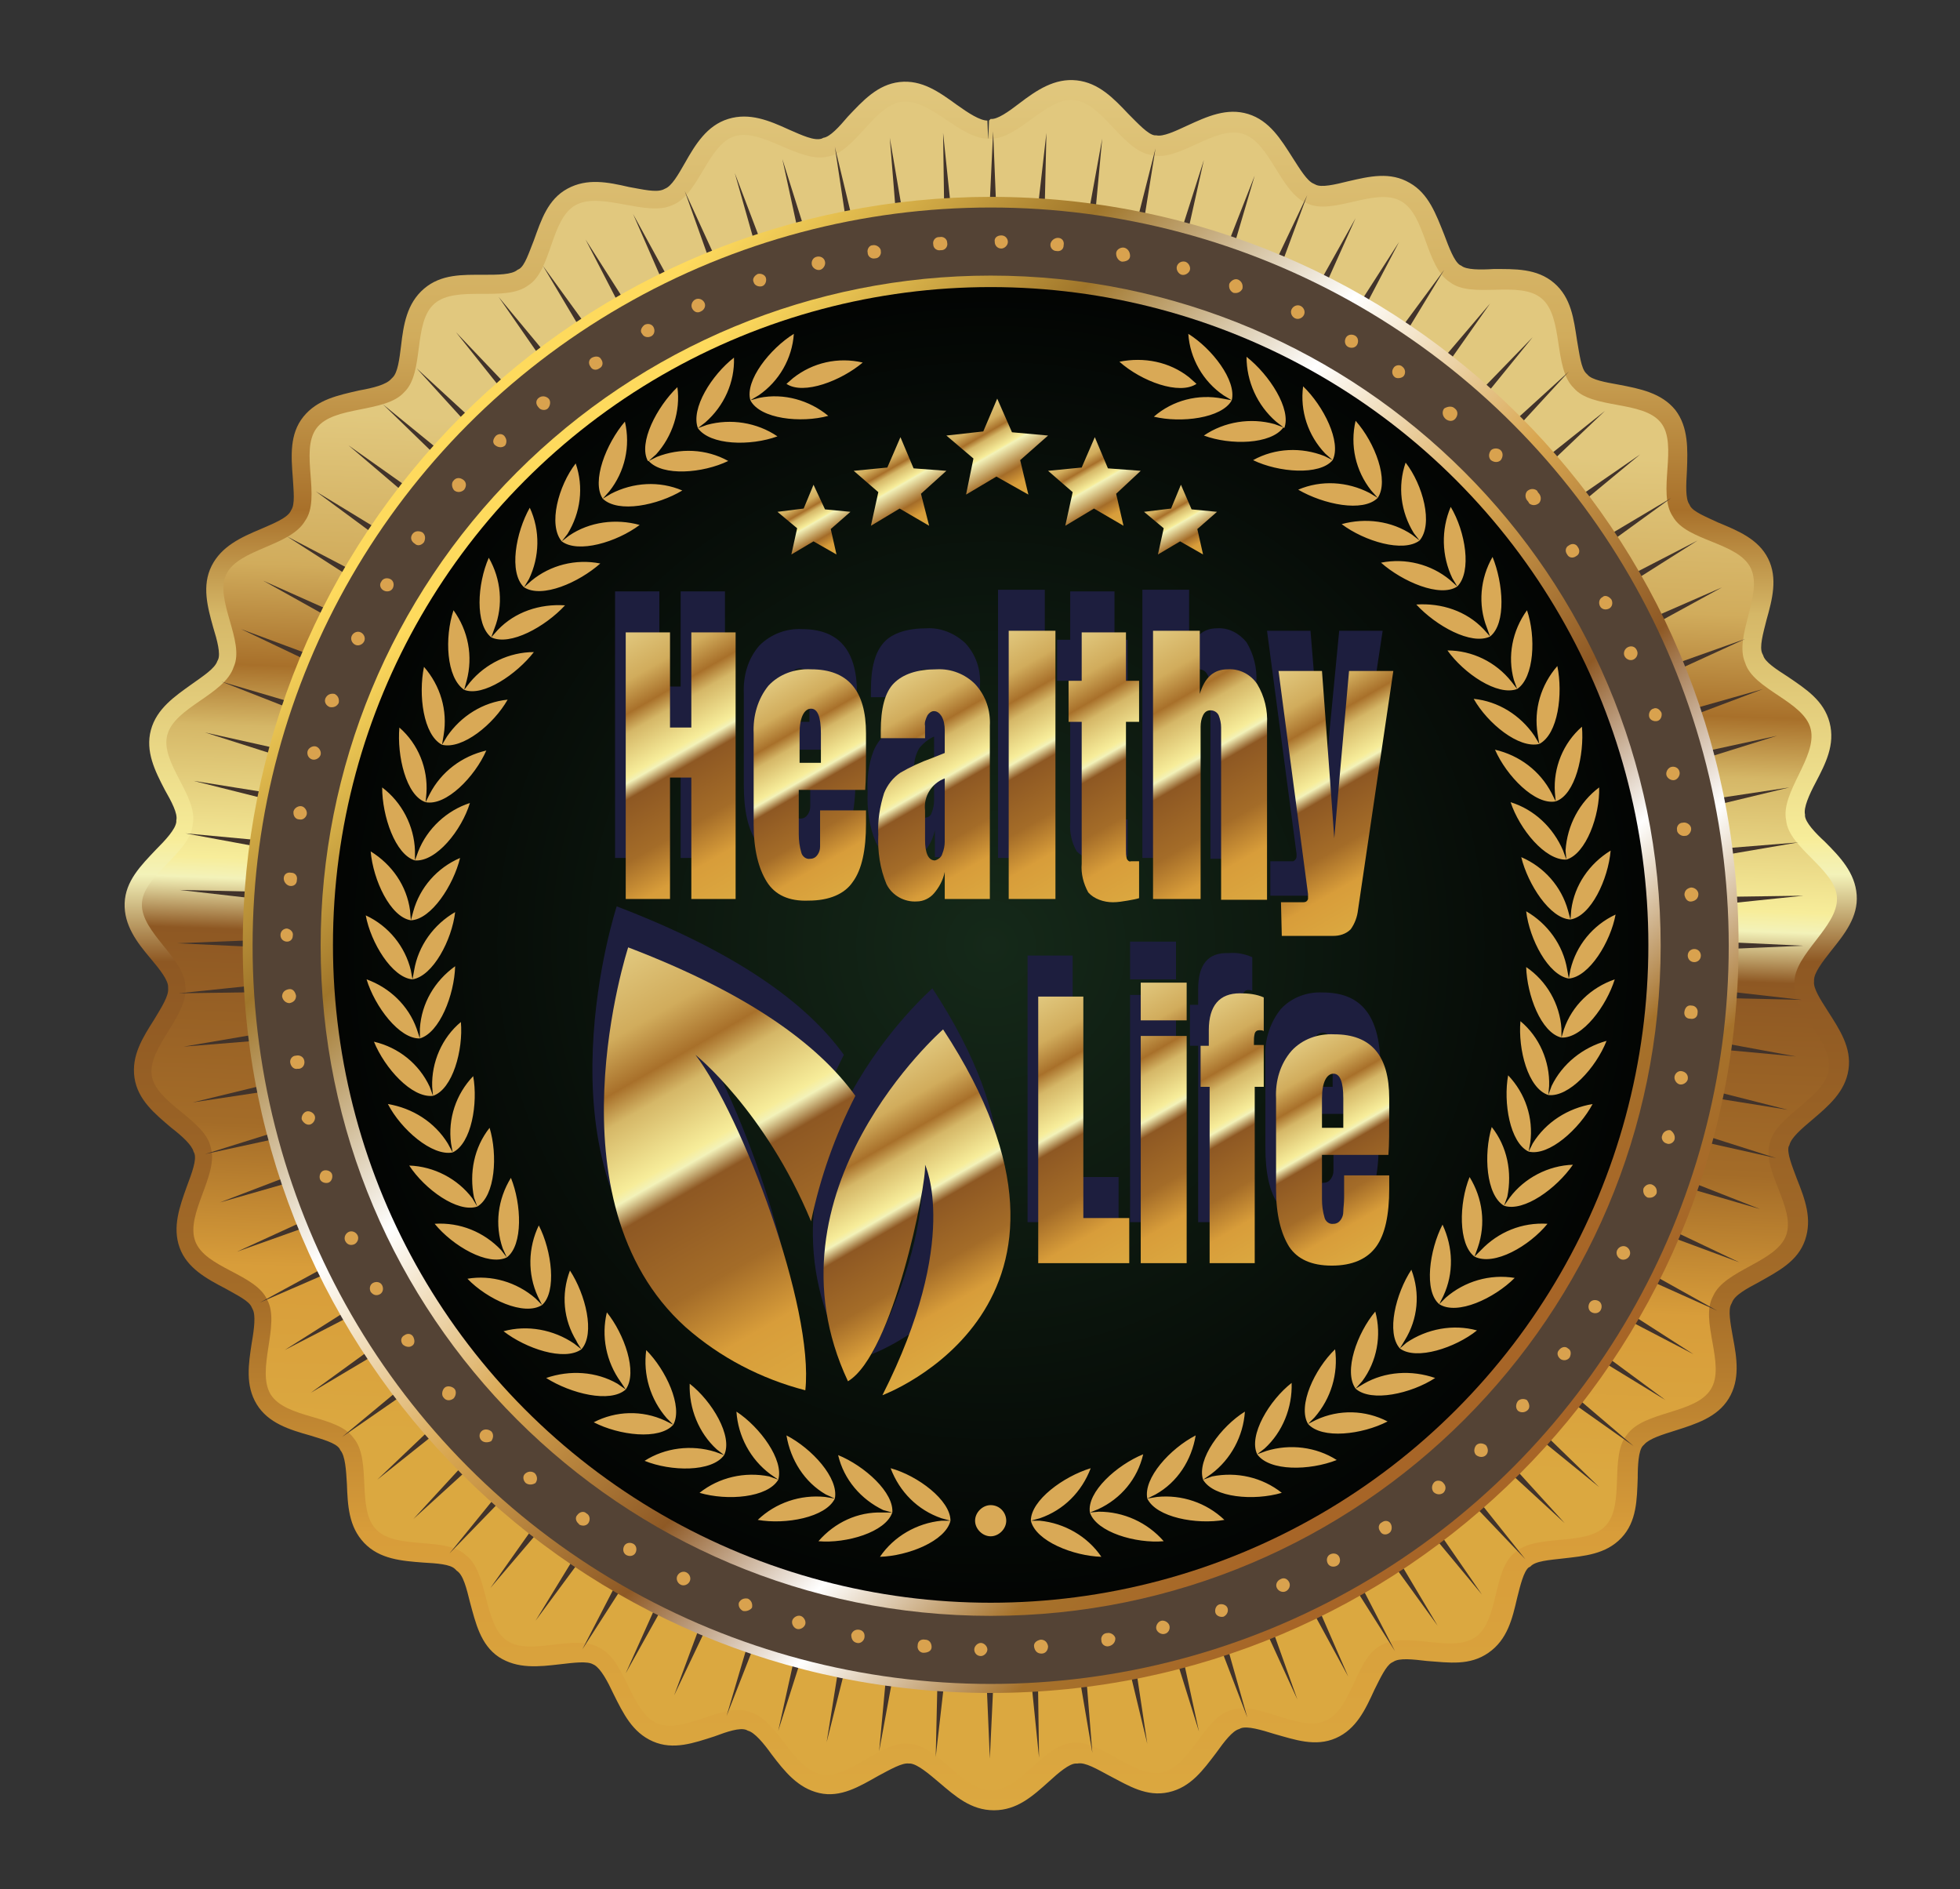 <?xml version="1.0" encoding="utf-8"?>
<!-- Generator: Adobe Illustrator 23.0.2, SVG Export Plug-In . SVG Version: 6.00 Build 0)  -->
<svg version="1.1" id="Capa_1" xmlns="http://www.w3.org/2000/svg" xmlns:xlink="http://www.w3.org/1999/xlink" x="0px" y="0px"
	 viewBox="0 0 239 230.3" style="enable-background:new 0 0 239 230.3;" xml:space="preserve">
<rect x="0" y="0" width="239" height="230.3" fill="#333333" stroke="none"/>
<style type="text/css">
	.st0{fill-rule:evenodd;clip-rule:evenodd;fill:url(#SVGID_1_);}
	.st1{fill-rule:evenodd;clip-rule:evenodd;fill:url(#SVGID_2_);}
	.st2{fill-rule:evenodd;clip-rule:evenodd;fill:#41332B;}
	.st3{fill-rule:evenodd;clip-rule:evenodd;fill:url(#SVGID_3_);}
	.st4{fill:#544335;}
	.st5{fill-rule:evenodd;clip-rule:evenodd;fill:url(#SVGID_4_);}
	.st6{fill:url(#SVGID_5_);}
	.st7{fill-rule:evenodd;clip-rule:evenodd;fill:#D9A24E;}
	.st8{fill-rule:evenodd;clip-rule:evenodd;fill:#D9A956;}
	.st9{fill-rule:evenodd;clip-rule:evenodd;fill:url(#SVGID_6_);}
	.st10{fill-rule:evenodd;clip-rule:evenodd;fill:url(#SVGID_7_);}
	.st11{fill-rule:evenodd;clip-rule:evenodd;fill:url(#SVGID_8_);}
	.st12{fill-rule:evenodd;clip-rule:evenodd;fill:url(#SVGID_9_);}
	.st13{fill-rule:evenodd;clip-rule:evenodd;fill:url(#SVGID_10_);}
	.st14{fill:#1D1E3E;}
	.st15{fill:url(#SVGID_11_);}
	.st16{fill:url(#SVGID_12_);}
	.st17{fill:url(#SVGID_13_);}
	.st18{fill:url(#SVGID_14_);}
	.st19{fill:url(#SVGID_15_);}
	.st20{fill:url(#SVGID_16_);}
	.st21{fill:url(#SVGID_17_);}
	.st22{fill:url(#SVGID_18_);}
	.st23{fill:url(#SVGID_19_);}
	.st24{fill:url(#SVGID_20_);}
	.st25{fill:url(#SVGID_21_);}
	.st26{fill:url(#SVGID_22_);}
	.st27{fill:url(#SVGID_23_);}
</style>
<title>ICONOS HALAL ESPAÑOL</title>
<linearGradient id="SVGID_1_" gradientUnits="userSpaceOnUse" x1="111.309" y1="-210.785" x2="111.309" y2="0.735" gradientTransform="matrix(1 0 0 -1 9.58 10.06)">
	<stop  offset="0" style="stop-color:#DBA840"/>
	<stop  offset="0.16" style="stop-color:#D89D3A"/>
	<stop  offset="0.3" style="stop-color:#A46C28"/>
	<stop  offset="0.49" style="stop-color:#8E5823"/>
	<stop  offset="0.54" style="stop-color:#F3F2B9"/>
	<stop  offset="0.56" style="stop-color:#F7ED9A"/>
	<stop  offset="0.69" style="stop-color:#D5B767"/>
	<stop  offset="0.75" style="stop-color:#A8702A"/>
	<stop  offset="0.85" style="stop-color:#D1AC5C"/>
	<stop  offset="1" style="stop-color:#E1C87E"/>
</linearGradient>
<path class="st0" d="M120.8,14.5c0.8,0.1,2.2-0.9,3.5-1.9c2.1-1.6,4.3-3.1,7-2.8s4.5,2.2,6.3,4.1c1.2,1.2,2.4,2.5,3.2,2.6h0.2
	c0.8,0.2,2.3-0.5,3.8-1.2c2.4-1.1,4.8-2.2,7.4-1.4s4,3.1,5.4,5.3c0.9,1.4,1.8,2.9,2.6,3.2l0.2,0.1c0.7,0.4,2.4,0,4-0.4
	c2.6-0.6,5.1-1.2,7.5,0.2l0,0c2.3,1.3,3.2,3.8,4.2,6.3c0.6,1.6,1.2,3.2,1.9,3.7l0.2,0.1c0.6,0.5,2.3,0.5,3.9,0.4
	c2.6,0,5.3-0.1,7.4,1.7s2.4,4.4,2.8,7c0.3,1.7,0.5,3.4,1.1,4l0.2,0.2c0.5,0.6,2.1,0.9,3.8,1.2c2.6,0.5,5.2,1,6.9,3.1l0,0
	c1.6,2.1,1.5,4.8,1.4,7.4c-0.1,1.7-0.2,3.4,0.3,4.1l0.1,0.2c0.4,0.7,1.9,1.3,3.4,2c2.4,1,4.9,2,6.1,4.4s0.5,5-0.2,7.5
	c-0.4,1.6-0.9,3.3-0.5,4.1l0.1,0.2c0.2,0.8,1.6,1.7,3,2.6c2.2,1.5,4.4,2.9,5.1,5.6s-0.5,5-1.7,7.3c-0.8,1.5-1.5,3.1-1.3,3.9v0.2
	c0.1,0.8,1.2,2,2.4,3.1c1.9,1.9,3.7,3.8,3.9,6.5s-1.5,4.8-3.1,6.8c-1.1,1.4-2.1,2.7-2.1,3.6v0.2c-0.1,0.8,0.8,2.2,1.7,3.6l0,0
	c1.4,2.2,2.9,4.4,2.5,7.1s-2.4,4.4-4.4,6.1c-1.3,1.1-2.6,2.2-2.8,3.1l-0.1,0.2c-0.2,0.8,0.4,2.3,1,3.9l0,0c1,2.5,1.9,4.9,1,7.5
	s-3.3,3.8-5.6,5.1l0,0c-1.5,0.8-3,1.6-3.3,2.5l-0.1,0.2c-0.4,0.7-0.1,2.3,0.2,4c0.5,2.6,0.9,5.2-0.5,7.5s-4,3.1-6.5,3.9
	c-1.6,0.5-3.2,1-3.8,1.7l-0.2,0.2c-0.5,0.6-0.6,2.3-0.6,3.9c-0.1,2.6-0.1,5.3-2,7.3s-4.5,2.2-7.1,2.5c-1.7,0.2-3.4,0.3-4,1l-0.2,0.1
	c-0.6,0.5-1,2.1-1.4,3.7c-0.6,2.6-1.2,5.1-3.5,6.7s-4.8,1.2-7.5,1c-1.7-0.2-3.4-0.4-4.1,0.1l-0.2,0.1c-0.7,0.4-1.4,1.9-2.1,3.3
	c-1.1,2.4-2.2,4.8-4.7,5.9s-5,0.2-7.5-0.5c-1.6-0.5-3.3-1-4.1-0.7l-0.2,0.1c-0.8,0.2-1.8,1.5-2.8,2.9c-1.6,2.1-3.1,4.2-5.8,4.8
	s-4.9-0.8-7.2-2c-1.5-0.8-3-1.7-3.9-1.5h-0.2c-0.8,0-2.1,1.1-3.3,2.2c-2,1.8-3.9,3.5-6.7,3.5s-4.7-1.7-6.7-3.4
	c-1.3-1.1-2.6-2.2-3.5-2.3h-0.2c-0.8-0.1-2.2,0.7-3.7,1.5c-2.3,1.3-4.6,2.7-7.2,2.1s-4.2-2.6-5.8-4.7c-1-1.4-2.1-2.7-2.9-2.9
	l-0.2-0.1c-0.8-0.3-2.3,0.2-3.9,0.8c-2.5,0.8-5,1.7-7.5,0.6s-3.6-3.4-4.8-5.8c-0.7-1.5-1.5-3-2.3-3.5l-0.2-0.1c-0.7-0.4-2.3-0.2-4,0
	c-2.6,0.3-5.2,0.6-7.5-0.9l0,0c-2.2-1.5-2.8-4.1-3.5-6.7c-0.4-1.6-0.8-3.3-1.6-3.8l-0.2-0.2c-0.6-0.6-2.2-0.7-3.9-0.8
	c-2.6-0.2-5.3-0.4-7.2-2.4c-1.9-2-2-4.6-2.1-7.2c-0.1-1.7-0.2-3.4-0.8-4.1l-0.1-0.2c-0.5-0.7-2-1.1-3.6-1.6
	c-2.5-0.7-5.1-1.5-6.5-3.8c-1.4-2.3-1-4.9-0.6-7.5c0.3-1.7,0.5-3.4,0.1-4.1l-0.1-0.2c-0.3-0.8-1.8-1.5-3.2-2.3
	c-2.3-1.2-4.7-2.5-5.6-5c-0.9-2.5,0-5,0.9-7.5c0.6-1.6,1.2-3.2,0.9-4l-0.1-0.2c-0.2-0.8-1.4-1.9-2.7-2.9c-2-1.7-4.1-3.4-4.5-6.1
	s1-4.9,2.4-7.1c0.9-1.5,1.8-2.9,1.7-3.8v-0.2c0-0.8-1-2.1-2.1-3.4c-1.7-2-3.3-4.1-3.2-6.8s2-4.6,3.8-6.5c1.2-1.2,2.4-2.5,2.5-3.4
	V100c0.2-0.8-0.6-2.3-1.4-3.7c-1.2-2.3-2.4-4.7-1.7-7.3s2.9-4.1,5-5.6l0,0c1.4-1,2.8-1.9,3.1-2.8l0.1-0.2c0.3-0.7-0.1-2.3-0.6-3.9
	c-0.7-2.5-1.4-5.1-0.2-7.5s3.6-3.5,6-4.5c1.6-0.7,3.1-1.3,3.6-2.1l0.1-0.2c0.5-0.7,0.3-2.3,0.2-4c-0.2-2.6-0.4-5.3,1.3-7.4
	s4.2-2.6,6.8-3.2c1.7-0.3,3.3-0.7,3.9-1.4l0.2-0.2c0.6-0.6,0.8-2.2,1-3.8c0.3-2.6,0.7-5.2,2.8-7c2.1-1.8,4.7-1.7,7.3-1.7
	c1.7,0,3.4,0,4.1-0.6l0.2-0.1c0.7-0.4,1.2-2,1.8-3.5c0.9-2.5,1.7-5,4.1-6.3c2.4-1.3,4.9-0.8,7.5-0.2c1.7,0.3,3.3,0.7,4.2,0.3
	l0.2-0.1c0.8-0.3,1.6-1.7,2.4-3.1c1.3-2.3,2.7-4.6,5.3-5.4s5,0.2,7.4,1.3c1.6,0.7,3.1,1.4,4,1.1l0.2-0.1c0.8-0.1,1.9-1.3,3-2.6
	c1.8-1.9,3.6-3.9,6.3-4.2s4.8,1.2,7,2.8c1.4,1,2.8,1.9,3.7,1.9l0.1,2.4l0.1-2.4L120.8,14.5z M127.2,16.6L127.2,16.6
	c-2,1.5-4,2.9-6.5,2.8s-4.5-1.4-6.6-2.8c-1.4-1-2.8-2-3.7-1.9l0,0c-0.8,0.1-2,1.3-3.1,2.6c-1.7,1.9-3.3,3.7-5.8,4.1s-4.7-0.4-7-1.4
	c-1.6-0.7-3.2-1.4-4-1.1s-1.7,1.7-2.5,3.2c-1.3,2.1-2.6,4.3-4.9,5.2s-4.7,0.5-7.1,0c-1.7-0.4-3.4-0.7-4.2-0.3
	c-0.8,0.4-1.3,2-1.9,3.6c-0.8,2.3-1.6,4.6-3.7,6c-2.1,1.3-4.5,1.5-7,1.5c-1.7,0-3.5,0-4.2,0.6c-0.7,0.6-0.9,2.2-1.1,3.9
	c-0.3,2.5-0.7,4.9-2.4,6.7c-1.8,1.8-4.1,2.3-6.5,2.8c-1.7,0.4-3.4,0.7-4,1.4s-0.4,2.4-0.3,4.1c0.2,2.4,0.3,4.9-1,6.9
	c-1.2,2.2-3.6,3.2-5.9,4.2c-1.6,0.7-3.2,1.4-3.6,2.1s0.1,2.4,0.5,4c0.7,2.4,1.3,4.8,0.4,7.1s-2.9,3.8-4.9,5.2l0,0
	c-1.4,1-2.9,2-3.1,2.8s0.6,2.3,1.4,3.9c1.1,2.2,2.3,4.4,1.8,6.8s-2,4.3-3.8,6.1c-1.2,1.3-2.4,2.5-2.5,3.4c0,0.9,1,2.2,2.1,3.5
	c1.6,1.9,3.1,3.8,3.1,6.3c0.2,2.5-1.1,4.6-2.4,6.7c-0.9,1.5-1.9,3-1.7,3.8c0.1,0.9,1.4,1.9,2.8,3c1.9,1.6,3.8,3.1,4.4,5.5
	c0.7,2.4-0.2,4.8-1,7.1c-0.6,1.6-1.2,3.3-0.9,4.1s1.8,1.6,3.3,2.4c2.2,1.1,4.4,2.3,5.4,4.6s0.8,4.7,0.4,7.2
	c-0.3,1.7-0.5,3.5-0.1,4.2c0.5,0.7,2.1,1.2,3.7,1.7c2.4,0.7,4.7,1.4,6.2,3.4s1.7,4.4,1.8,7c0.1,1.7,0.2,3.5,0.8,4.1
	c0.6,0.6,2.3,0.8,4,0.9c2.5,0.2,5,0.4,6.8,2.1s2.5,4,3.1,6.4c0.4,1.7,0.9,3.4,1.6,3.9l0,0c0.7,0.5,2.4,0.3,4.1,0.1
	c2.4-0.3,4.8-0.6,7,0.6l0,0c2.3,1.1,3.4,3.4,4.5,5.7c0.8,1.6,1.5,3.1,2.3,3.5s2.4-0.2,4-0.8c2.3-0.8,4.7-1.6,7-0.8s4,2.7,5.5,4.6
	c1.1,1.4,2.1,2.8,3,2.9s2.3-0.7,3.8-1.5c2.1-1.2,4.2-2.5,6.7-2.2s4.4,1.8,6.3,3.4c1.3,1.1,2.7,2.3,3.5,2.3s2.1-1.1,3.4-2.3
	c1.8-1.6,3.7-3.3,6.1-3.5c2.5-0.4,4.7,0.9,6.9,2.1c1.5,0.8,3,1.7,3.9,1.5s1.8-1.5,2.9-2.9c1.5-2,2.9-4,5.3-4.6
	c2.4-0.8,4.8-0.1,7.2,0.7c1.7,0.5,3.3,1,4.1,0.7s1.5-1.9,2.2-3.4c1-2.2,2.1-4.5,4.3-5.6s4.6-1,7.1-0.8c1.7,0.2,3.5,0.4,4.2-0.1
	s1.1-2.1,1.5-3.8c0.6-2.4,1.1-4.8,3.1-6.4s4.4-1.9,6.8-2.2c1.7-0.2,3.5-0.4,4.1-1s0.6-2.3,0.7-4c0.1-2.5,0.1-4.9,1.7-6.8
	s3.9-2.8,6.3-3.5c1.7-0.5,3.3-1,3.8-1.8s0.1-2.4-0.1-4.1c-0.4-2.4-0.9-4.9,0.3-7.1s3.2-3.5,5.4-4.7l0,0c1.5-0.8,3-1.7,3.4-2.5
	s-0.3-2.4-1-4l0,0c-0.9-2.3-1.8-4.6-1.1-7.1c0.6-2.4,2.5-4,4.3-5.6c1.3-1.1,2.6-2.3,2.8-3.1s-0.8-2.3-1.7-3.7l0,0
	c-1.4-2.1-2.7-4.2-2.5-6.7s1.6-4.4,3.1-6.4c1.1-1.4,2.1-2.8,2.1-3.6s-1.2-2.1-2.4-3.3c-1.7-1.7-3.4-3.5-3.8-5.9
	c-0.5-2.5,0.6-4.8,1.8-7c0.8-1.5,1.5-3.1,1.3-4s-1.6-1.8-3-2.7c-2.1-1.4-4.2-2.8-4.9-5.2s-0.3-4.7,0.4-7.1c0.4-1.7,0.9-3.4,0.5-4.2
	s-2-1.4-3.5-2c-2.3-0.9-4.6-1.9-5.9-4.1s-1.2-4.5-1.1-7c0.1-1.7,0.2-3.5-0.4-4.2l0,0c-0.5-0.7-2.2-1-3.9-1.3
	c-2.4-0.5-4.9-0.9-6.5-2.8s-2.1-4.2-2.5-6.7c-0.3-1.7-0.5-3.5-1.2-4s-2.4-0.5-4.1-0.5c-2.5,0.1-5,0.1-7-1.4c-2-1.4-2.9-3.7-3.7-6
	c-0.6-1.6-1.2-3.3-2-3.7l0,0c-0.8-0.4-2.4,0-4.1,0.3c-2.4,0.6-4.8,1.1-7.1,0.1s-3.6-3-5-5.2c-0.9-1.5-1.9-3-2.7-3.2
	s-2.4,0.4-3.9,1.2c-2.3,1-4.5,2.1-6.9,1.5c-2.5-0.4-4.2-2.2-5.9-4c-1.2-1.3-2.4-2.5-3.3-2.6s-2.2,0.9-3.6,1.9L127.2,16.6z
	 M215.3,100.5L215.3,100.5v-0.2V100.5z"/>
<linearGradient id="SVGID_2_" gradientUnits="userSpaceOnUse" x1="108.88" y1="-167.195" x2="113.21" y2="-43.195" gradientTransform="matrix(1 0 0 -1 9.58 10.06)">
	<stop  offset="0" style="stop-color:#DBA840"/>
	<stop  offset="0.16" style="stop-color:#D89D3A"/>
	<stop  offset="0.3" style="stop-color:#A46C28"/>
	<stop  offset="0.49" style="stop-color:#8E5823"/>
	<stop  offset="0.54" style="stop-color:#F3F2B9"/>
	<stop  offset="0.56" style="stop-color:#F7ED9A"/>
	<stop  offset="0.69" style="stop-color:#D5B767"/>
	<stop  offset="0.75" style="stop-color:#A8702A"/>
	<stop  offset="0.85" style="stop-color:#D1AC5C"/>
	<stop  offset="1" style="stop-color:#E1C87E"/>
</linearGradient>
<path class="st1" d="M120.7,16.9c3.4,0.2,6.9-5.1,10.3-4.7c3.5,0.4,5.9,6.2,9.4,6.7c3.3,0.9,7.7-3.6,11.1-2.6s4.6,7.2,7.9,8.5
	c3.1,1.5,8.3-2,11.4-0.3s3,8,6,9.9c2.7,2.1,8.5-0.3,11.2,2c2.7,2.3,1.4,8.5,3.9,10.9c2.2,2.6,8.4,1.5,10.6,4.2S202,60.1,204,63
	c1.7,3,8,3.1,9.5,6.3s-2.1,8.3-0.7,11.5c1,3.3,7.2,4.7,8,8.1s-3.7,7.7-3,11.1c0.3,3.4,6.1,6,6.2,9.5s-5.2,6.8-5.2,10.3
	c-0.4,3.4,4.7,7.1,4.2,10.6s-6.5,5.6-7.2,9c-1,3.3,3.2,7.9,2,11.2s-7.5,4.2-8.9,7.4c-1.7,3,1.6,8.4-0.3,11.4s-8.1,2.6-10.2,5.5
	c-2.2,2.6-0.2,8.5-2.6,11.1s-8.5,0.9-11.1,3.3c-2.7,2.1-1.9,8.3-4.8,10.3s-8.5-0.8-11.5,1c-3.1,1.5-3.5,7.8-6.8,9.2
	s-8.2-2.5-11.5-1.3c-3.3,0.9-5,6.9-8.4,7.6s-7.5-4.1-11-3.6c-3.4,0.2-6.3,5.8-9.8,5.8s-6.5-5.5-10-5.7c-3.4-0.5-7.3,4.4-10.8,3.7
	s-5.3-6.7-8.7-7.6c-3.2-1.2-8.1,2.8-11.3,1.4s-3.8-7.7-7-9.2c-2.9-1.8-8.5,1.1-11.3-0.9c-2.9-2-2.2-8.3-5-10.4
	c-2.4-2.3-8.4-0.6-10.9-3.1s-0.5-8.5-2.8-11.2c-2-2.8-8.2-2.3-10.1-5.3c-1.8-3,1.2-8.5-0.4-11.5c-1.4-3.2-7.6-3.9-8.8-7.2
	c-1.2-3.3,2.9-8.1,1.9-11.4c-0.7-3.4-6.7-5.4-7.2-8.8s4.5-7.3,4.1-10.8c0-3.4-5.4-6.6-5.3-10.1s5.9-6.2,6.2-9.7
	c0.7-3.4-4-7.5-3.1-10.9c0.9-3.4,7-4.9,8.1-8.3c1.4-3.1-2.4-8.2-0.9-11.3s7.8-3.4,9.6-6.5c2-2.8-0.7-8.5,1.4-11.3s8.4-1.8,10.7-4.4
	c2.5-2.4,1-8.5,3.7-10.8c2.7-2.3,8.6-0.1,11.4-2.2c2.9-1.8,2.7-8.1,5.8-9.8S78.9,26.5,82,25c3.2-1.2,4.3-7.4,7.6-8.4
	s7.9,3.3,11.3,2.5c3.4-0.5,5.7-6.4,9.2-6.7S117.2,17.1,120.7,16.9z"/>
<path class="st2" d="M121.1,16l-1.9,40.5L115,16.2l0.6,42.2l-7.1-41.6l3.5,43.4l-10.2-42.3l6.3,41.8L95.4,19.4L104,59L89.6,21.1
	l11.5,40.6L83.5,23.3l14.6,41L77.2,26.1l16.9,38.7L71.4,29.2l18.6,36L66.2,32.4l21.6,36.3l-27-32.5L85.6,72l-30-31.5l26.3,33
	L50.8,44.9l27.3,30L46.7,49.3l30.3,29.4L42.5,54.3l33.1,28.2L38.5,59.9l34,25.1L35,65.4l34.1,21.9l-37-16.5L69,91.4L29.4,76.7
	l39.3,18.7L27,83.1l39.3,15.4L25,89.3l38.6,12.3l-40-6.4l41,10.3l-42-3.9l42.8,7.9l-43.5-1l42,4.8L21.6,115l40.5,1.9l-40.3,4.2
	l42.2-0.6l-41.6,7.1l43.4-3.5l-42.3,10.3l41.8-6.3l-40.3,12.6l39.7-8.6l-37.9,14.5L67.3,135l-38.4,17.6l41-14.6l-38.2,20.8L70.4,142
	l-35.7,22.6l36-18.6l-32.8,23.8l36.3-21.6l-32.5,27l35.8-24.8l-31.5,30l33-26.3l-28.6,31.1l30-27.3l-25.6,31.5l29.4-30.3l-24.4,34.5
	l28.2-33.1l-22.7,37.1l25.1-34L71,201.1l21.9-34.1l-16.6,37l20.6-36.9l-14.7,39.6l18.7-39.2l-12.3,41.7l15.4-39.3L94.9,211
	l12.3-38.6l-6.4,40l10.3-40.9l-3.9,42l7.9-42.8l-1,43.5l4.8-42l1.8,42.2l1.9-40.5l4.1,40.4l-0.6-42.2l7.1,41.6l-3.5-43.4l10.2,42.3
	l-6.3-41.8l12.6,40.3l-8.6-39.6l14.5,37.9l-11.5-40.6l17.6,38.4l-14.6-41l20.8,38.2l-16.9-38.8l22.6,35.7l-18.6-36l23.8,32.9
	l-21.6-36.3l27,32.5L156,158.6l30,31.5l-26.3-33l31.1,28.6l-27.3-30l31.5,25.6l-30.3-29.4l34.5,24.4L166,148l37.1,22.7l-34-25.1
	l37.4,19.5l-34.1-21.9l37,16.6l-36.9-20.6l39.6,14.7l-39.3-18.7l41.8,12.2L175.4,132l41.2,9.2l-38.6-12.3l40,6.4L177,124.9l42,3.9
	l-42.8-7.9l43.5,1l-42-4.8l42.2-1.8l-40.5-1.9l40.5-4.2l-42.2,0.6l41.6-7.1l-43.4,3.5l42.3-10.2l-41.8,6.3l40.3-12.6l-39.6,8.6
	L215,84l-40.6,11.5l38.4-17.6l-41,14.6l38.2-20.9l-38.7,16.9l35.7-22.6l-36,18.6l32.8-23.8l-36.3,21.6l32.5-26.9l-35.8,24.7l31.5-30
	l-33,26.3l28.6-31.1l-30,27.3l25.6-31.5l-29.4,30.3L181.7,37l-28.2,33.1l22.6-37.2l-25.1,34l19.6-37.4l-21.9,34.1l16.6-37
	l-20.6,36.8l14.7-39.6l-18.7,39.3L153,21.4l-15.4,39.3l9.2-41.2l-12.3,38.6l6.4-40L130.5,59l3.9-42.1l-7.8,42.8l1-43.5l-4.8,42
	L121.1,16L121.1,16z M120.8,115h0.2l0,0l0,0l0,0l0,0v0.1l0,0l0,0l0,0l0,0h-0.3l0,0l0,0l0,0L120.8,115L120.8,115z"/>
<linearGradient id="SVGID_3_" gradientUnits="userSpaceOnUse" x1="169.868" y1="-168.087" x2="52.578" y2="-42.307" gradientTransform="matrix(1 0 0 -1 9.58 10.06)">
	<stop  offset="0" style="stop-color:#A76527"/>
	<stop  offset="0.1" style="stop-color:#A6722B"/>
	<stop  offset="0.22" style="stop-color:#FFFFFF"/>
	<stop  offset="0.34" style="stop-color:#8E5925"/>
	<stop  offset="0.5" style="stop-color:#D9A751"/>
	<stop  offset="0.66" style="stop-color:#FFFFFF"/>
	<stop  offset="0.83" style="stop-color:#A0762B"/>
	<stop  offset="1" style="stop-color:#FEDA5D"/>
</linearGradient>
<path class="st3" d="M120.8,24c50.4,0,91.2,40.8,91.2,91.2c0,50.4-40.8,91.2-91.2,91.2s-91.2-40.8-91.2-91.2
	c0-24.2,9.6-47.4,26.7-64.5C73.4,33.6,96.6,24,120.8,24L120.8,24z M183.6,52.5L183.6,52.5c-34.7-34.7-90.9-34.7-125.6,0
	S23.4,143.4,58,178s90.9,34.7,125.6,0c16.6-16.6,26-39.2,26-62.8C209.6,91.7,200.3,69.1,183.6,52.5z"/>
<circle class="st4" cx="120.8" cy="115.3" r="90"/>
<linearGradient id="SVGID_4_" gradientUnits="userSpaceOnUse" x1="163.725" y1="-161.5" x2="58.715" y2="-48.89" gradientTransform="matrix(1 0 0 -1 9.58 10.06)">
	<stop  offset="0" style="stop-color:#A76527"/>
	<stop  offset="0.1" style="stop-color:#A6722B"/>
	<stop  offset="0.22" style="stop-color:#FFFFFF"/>
	<stop  offset="0.34" style="stop-color:#8E5925"/>
	<stop  offset="0.5" style="stop-color:#D9A751"/>
	<stop  offset="0.66" style="stop-color:#FFFFFF"/>
	<stop  offset="0.83" style="stop-color:#A0762B"/>
	<stop  offset="1" style="stop-color:#FEDA5D"/>
</linearGradient>
<path class="st5" d="M120.8,33.6c45.1,0,81.7,36.6,81.7,81.7s-36.6,81.7-81.7,81.7s-81.7-36.6-81.7-81.7c0-21.7,8.6-42.4,23.9-57.7
	C78.4,42.2,99.1,33.6,120.8,33.6L120.8,33.6z M176.4,59.6L176.4,59.6c-30.7-30.7-80.5-30.8-111.3-0.1S34.4,140,65.1,170.8
	s80.5,30.8,111.3,0.1c14.8-14.7,23.1-34.8,23.1-55.6C199.5,94.4,191.2,74.4,176.4,59.6L176.4,59.6z"/>
<radialGradient id="SVGID_5_" cx="111.256" cy="-105.201" r="88.423" gradientTransform="matrix(1 0 0 -1 9.579 10.048)" gradientUnits="userSpaceOnUse">
	<stop  offset="0" style="stop-color:#152919"/>
	<stop  offset="0.99" style="stop-color:#010101"/>
</radialGradient>
<circle class="st6" cx="120.8" cy="115.2" r="80.2"/>
<path class="st7" d="M137.1,30.2c0.4,0.1,0.7,0.5,0.7,1s-0.5,0.7-1,0.7c-0.4-0.1-0.7-0.5-0.7-1S136.7,30.1,137.1,30.2z M122.1,28.7
	L122.1,28.7c0.5,0,0.8,0.4,0.8,0.8s-0.4,0.8-0.8,0.8c-0.5,0-0.8-0.4-0.8-0.8C121.2,29,121.6,28.7,122.1,28.7
	C122.1,28.7,122.1,28.7,122.1,28.7z M99.6,31.3L99.6,31.3c0.4-0.1,0.9,0.1,1,0.6c0,0,0,0,0,0c0.1,0.4-0.2,0.9-0.6,1
	c-0.4,0.1-0.9-0.2-1-0.6C98.9,31.9,99.1,31.4,99.6,31.3z M78.6,39.6L78.6,39.6c0.4-0.2,0.9-0.1,1.1,0.3c0.2,0.4,0.1,0.9-0.3,1.1
	c-0.4,0.2-0.9,0.1-1.1-0.3C78,40.4,78.2,39.9,78.6,39.6C78.6,39.6,78.6,39.6,78.6,39.6z M60.5,53.1L60.5,53.1
	c0.4-0.3,0.9-0.2,1.1,0.2c0.2,0.3,0.2,0.7,0,1c-0.3,0.3-0.8,0.3-1.2,0S60.1,53.5,60.5,53.1L60.5,53.1L60.5,53.1z M46.5,70.9
	L46.5,70.9c0.2-0.4,0.7-0.5,1.1-0.3c0.4,0.2,0.5,0.7,0.3,1.1c-0.2,0.4-0.7,0.5-1.1,0.3S46.2,71.3,46.5,70.9z M37.5,91.6L37.5,91.6
	c0.1-0.4,0.6-0.7,1-0.6c0.4,0.1,0.7,0.6,0.6,1l0,0c-0.1,0.4-0.6,0.7-1,0.6S37.4,92.1,37.5,91.6z M34.2,114L34.2,114
	c0-0.5,0.4-0.8,0.8-0.8c0.5,0.1,0.8,0.5,0.7,0.9c0,0.4-0.3,0.7-0.7,0.7C34.6,114.8,34.2,114.5,34.2,114L34.2,114z M36.8,136.5
	L36.8,136.5c-0.1-0.4,0.2-0.9,0.6-1s0.9,0.2,1,0.6c0.1,0.4-0.2,0.9-0.6,1C37.4,137.2,37,136.9,36.8,136.5
	C36.8,136.5,36.8,136.5,36.8,136.5z M45.2,157.5L45.2,157.5c-0.2-0.4-0.1-0.9,0.3-1.1c0,0,0,0,0,0c0.4-0.2,0.9-0.1,1.1,0.3
	c0,0,0,0,0,0c0.2,0.4,0.1,0.9-0.3,1.1S45.5,157.9,45.2,157.5C45.2,157.5,45.2,157.5,45.2,157.5z M58.7,175.6L58.7,175.6
	c-0.3-0.3-0.3-0.8,0-1.1c0,0,0,0,0,0c0.3-0.3,0.8-0.3,1.2,0c0.3,0.3,0.3,0.8,0,1.2C59.5,175.9,59,175.9,58.7,175.6
	C58.7,175.6,58.7,175.6,58.7,175.6L58.7,175.6z M76.4,189.6L76.4,189.6c-0.4-0.2-0.5-0.7-0.3-1.1c0.2-0.4,0.7-0.5,1.1-0.3
	c0.4,0.2,0.5,0.7,0.3,1.1c0,0,0,0,0,0C77.3,189.7,76.8,189.8,76.4,189.6C76.4,189.6,76.4,189.6,76.4,189.6z M97.2,198.6L97.2,198.6
	c-0.4-0.1-0.7-0.6-0.6-1c0.1-0.4,0.6-0.7,1-0.6s0.7,0.6,0.6,1S97.6,198.7,97.2,198.6C97.2,198.6,97.2,198.6,97.2,198.6z M142,199.2
	L142,199.2c-0.4,0.1-0.9-0.2-1-0.6s0.2-0.9,0.6-1l0,0c0.4-0.1,0.9,0.2,1,0.6S142.5,199.1,142,199.2z M163,190.9L163,190.9
	c-0.4,0.2-0.9,0.1-1.1-0.3c0,0,0,0,0,0c-0.2-0.4-0.1-0.9,0.3-1.1c0.4-0.2,0.9-0.1,1.1,0.3S163.4,190.7,163,190.9
	C163,190.9,163,190.9,163,190.9z M181.2,177.4L181.2,177.4c-0.3,0.3-0.8,0.3-1.2,0c-0.3-0.3-0.3-0.8,0-1.2c0.3-0.3,0.8-0.3,1.2,0
	l0,0C181.5,176.6,181.5,177.1,181.2,177.4L181.2,177.4z M195.2,159.7L195.2,159.7c-0.2,0.4-0.7,0.5-1.1,0.3
	c-0.4-0.2-0.5-0.7-0.3-1.1c0.2-0.4,0.7-0.5,1.1-0.3C195.3,158.8,195.4,159.3,195.2,159.7z M204.2,138.9L204.2,138.9
	c-0.1,0.4-0.6,0.7-1,0.5c-0.4-0.1-0.7-0.6-0.5-1l0,0c0.1-0.4,0.6-0.7,1-0.6C204,138,204.3,138.4,204.2,138.9L204.2,138.9z
	 M207.4,116.5L207.4,116.5c0,0.5-0.4,0.8-0.8,0.8c-0.5,0-0.8-0.4-0.8-0.8c0-0.5,0.4-0.8,0.8-0.8c0,0,0,0,0,0
	C207.1,115.7,207.4,116.1,207.4,116.5z M204.8,94.1L204.8,94.1c0.1,0.4-0.2,0.9-0.6,1c-0.4,0.1-0.9-0.2-1-0.6
	c-0.1-0.4,0.2-0.9,0.6-1C204.2,93.4,204.7,93.6,204.8,94.1z M196.5,73.1L196.5,73.1c0.2,0.4,0.1,0.9-0.3,1.1c0,0,0,0,0,0
	c-0.4,0.2-0.9,0.1-1.1-0.3c0,0,0,0,0,0c-0.2-0.4-0.1-0.9,0.3-1.1C195.7,72.5,196.2,72.7,196.5,73.1
	C196.5,73.1,196.5,73.1,196.5,73.1L196.5,73.1z M183,54.9L183,54.9c0.3,0.3,0.3,0.8,0,1.2c0,0,0,0,0,0c-0.3,0.3-0.8,0.3-1.2,0
	c-0.3-0.3-0.3-0.8,0-1.2C182.1,54.6,182.7,54.6,183,54.9C183,54.9,183,54.9,183,54.9L183,54.9z M165.2,40.9L165.2,40.9
	c0.4,0.2,0.5,0.7,0.3,1.1c-0.2,0.4-0.7,0.5-1.1,0.3c-0.4-0.2-0.5-0.7-0.3-1.1c0,0,0,0,0,0C164.3,40.8,164.8,40.7,165.2,40.9
	C165.2,40.9,165.2,40.9,165.2,40.9L165.2,40.9z M144.5,31.9L144.5,31.9c0.4,0.1,0.7,0.6,0.6,1s-0.6,0.7-1,0.6l0,0
	c-0.4-0.1-0.7-0.6-0.6-1S144,31.8,144.5,31.9z M119.6,201.9L119.6,201.9c-0.5,0-0.8-0.4-0.8-0.8s0.4-0.8,0.8-0.8s0.8,0.4,0.8,0.8
	S120,201.9,119.6,201.9z M129,29L129,29c0.5,0,0.8,0.4,0.7,0.9c0,0.5-0.4,0.8-0.9,0.7c-0.4,0-0.8-0.4-0.7-0.9
	C128.2,29.3,128.6,29,129,29z M106.4,29.9L106.4,29.9c0.4-0.1,0.9,0.2,1,0.6c0,0,0,0,0,0.1c0.1,0.4-0.2,0.9-0.7,0.9
	c-0.4,0.1-0.9-0.2-0.9-0.7C105.7,30.4,106,29.9,106.4,29.9C106.5,29.8,106.5,29.8,106.4,29.9L106.4,29.9z M84.8,36.5L84.8,36.5
	c0.4-0.2,0.9,0,1.1,0.4c0,0,0,0,0,0c0.2,0.4,0,0.9-0.5,1.1c-0.4,0.2-0.8,0-1-0.4C84.2,37.2,84.4,36.7,84.8,36.5
	C84.8,36.5,84.8,36.5,84.8,36.5L84.8,36.5z M65.7,48.5L65.7,48.5c0.4-0.3,0.9-0.2,1.2,0.1s0.2,0.9-0.1,1.2c-0.3,0.3-0.9,0.2-1.1-0.1
	C65.3,49.3,65.3,48.8,65.7,48.5C65.7,48.5,65.7,48.5,65.7,48.5z M50.3,65.1L50.3,65.1c0.3-0.4,0.8-0.4,1.2-0.2
	c0.4,0.3,0.4,0.8,0.2,1.2l0,0c-0.3,0.4-0.8,0.5-1.1,0.2c0,0,0,0,0,0C50.1,66,50,65.5,50.3,65.1L50.3,65.1z M39.7,85.1L39.7,85.1
	c0.2-0.4,0.6-0.6,1.1-0.5c0.4,0.2,0.6,0.6,0.5,1.1c-0.2,0.4-0.6,0.6-1.1,0.5C39.7,86,39.5,85.5,39.7,85.1z M34.6,107.1L34.6,107.1
	c0-0.5,0.4-0.8,0.9-0.7c0.5,0,0.8,0.4,0.7,0.9c0,0.5-0.4,0.8-0.9,0.7c0,0,0,0,0,0C34.9,107.9,34.6,107.5,34.6,107.1z M35.4,129.6
	L35.4,129.6c-0.1-0.4,0.2-0.9,0.7-0.9c0,0,0,0,0,0c0.4-0.1,0.9,0.1,1,0.6c0.1,0.4-0.1,0.9-0.6,1c-0.1,0-0.1,0-0.2,0
	C35.9,130.4,35.5,130.1,35.4,129.6C35.4,129.6,35.4,129.6,35.4,129.6z M42.1,151.3L42.1,151.3c-0.2-0.4,0-0.9,0.4-1.1
	c0.4-0.2,0.9,0,1.1,0.4c0.2,0.4,0,0.9-0.4,1.1C42.7,151.9,42.3,151.7,42.1,151.3C42.1,151.3,42.1,151.3,42.1,151.3z M54.1,170.4
	L54.1,170.4c-0.3-0.3-0.2-0.9,0.1-1.2s0.9-0.2,1.2,0.1s0.2,0.9-0.1,1.2c0,0,0,0,0,0C54.9,170.8,54.4,170.8,54.1,170.4
	C54.1,170.4,54.1,170.4,54.1,170.4z M70.6,185.8L70.6,185.8c-0.4-0.3-0.5-0.8-0.2-1.1c0.3-0.4,0.8-0.5,1.1-0.2c0,0,0,0,0,0
	c0.4,0.2,0.5,0.7,0.3,1.1s-0.7,0.5-1.1,0.3C70.7,185.9,70.6,185.9,70.6,185.8L70.6,185.8z M90.6,196.4L90.6,196.4
	c-0.4-0.2-0.6-0.6-0.5-1c0,0,0,0,0,0c0.2-0.4,0.6-0.6,1.1-0.5c0.4,0.2,0.6,0.6,0.5,1.1C91.5,196.3,91,196.5,90.6,196.4L90.6,196.4z
	 M135.2,200.7L135.2,200.7c-0.4,0.1-0.9-0.2-0.9-0.7c0,0,0,0,0,0c-0.1-0.4,0.2-0.9,0.7-0.9c0,0,0,0,0,0c0.4-0.1,0.9,0.2,1,0.6
	c0,0,0,0,0,0.1C136,200.2,135.7,200.6,135.2,200.7L135.2,200.7z M156.8,194L156.8,194c-0.4,0.2-0.9,0-1.1-0.4c0,0,0,0,0,0
	c-0.2-0.4,0-0.9,0.5-1.1c0.4-0.2,0.8,0,1,0.4C157.4,193.3,157.2,193.8,156.8,194C156.8,194,156.8,194,156.8,194L156.8,194z M176,182
	L176,182c-0.4,0.3-0.9,0.2-1.2-0.1c-0.3-0.4-0.2-0.9,0.1-1.2c0.3-0.3,0.9-0.2,1.1,0.1C176.4,181.2,176.3,181.7,176,182
	C176,182,176,182,176,182z M191.4,165.5L191.4,165.5c-0.3,0.4-0.8,0.4-1.1,0.2c-0.4-0.3-0.5-0.8-0.2-1.1c0.3-0.4,0.8-0.5,1.1-0.2
	C191.6,164.6,191.6,165.1,191.4,165.5z M202,145.5L202,145.5c-0.2,0.4-0.6,0.6-1.1,0.5c-0.4-0.2-0.6-0.6-0.5-1.1
	c0.2-0.4,0.6-0.6,1-0.5C201.9,144.6,202.1,145,202,145.5z M207,123.5L207,123.5c0,0.5-0.4,0.8-0.9,0.7c-0.5,0-0.8-0.4-0.7-0.9
	s0.4-0.8,0.9-0.7C206.7,122.6,207.1,123,207,123.5z M206.2,100.9L206.2,100.9c0.1,0.4-0.2,0.9-0.6,1c0,0,0,0-0.1,0
	c-0.4,0.1-0.9-0.2-1-0.6c0,0,0,0,0-0.1c-0.1-0.4,0.2-0.9,0.7-0.9C205.6,100.2,206.1,100.5,206.2,100.9
	C206.2,100.9,206.2,100.9,206.2,100.9L206.2,100.9z M199.6,79.3L199.6,79.3c0.2,0.4,0,0.9-0.4,1.1c-0.4,0.2-0.9,0-1.1-0.4
	c-0.2-0.4,0-0.9,0.4-1.1c0,0,0,0,0,0C198.9,78.7,199.4,78.8,199.6,79.3z M187.6,60.1L187.6,60.1c0.3,0.3,0.4,0.8,0.1,1.2
	c-0.3,0.3-0.8,0.4-1.2,0.1c-0.1-0.1-0.1-0.2-0.2-0.3c-0.3-0.3-0.4-0.8-0.1-1.2c0.3-0.3,0.8-0.4,1.2-0.1
	C187.5,59.9,187.5,60,187.6,60.1z M171,44.7L171,44.7c0.4,0.3,0.4,0.8,0.2,1.1s-0.8,0.4-1.1,0.2c-0.4-0.3-0.4-0.8-0.2-1.1
	C170.1,44.5,170.7,44.4,171,44.7z M151,34.1L151,34.1c0.4,0.2,0.6,0.6,0.5,1.1c-0.2,0.4-0.6,0.6-1.1,0.5c-0.4-0.2-0.6-0.6-0.5-1.1
	c0,0,0,0,0,0C150.1,34.2,150.6,33.9,151,34.1C151,34.1,151,34.1,151,34.1z M112.6,201.5L112.6,201.5c-0.4,0-0.8-0.4-0.7-0.9
	c0-0.5,0.4-0.8,0.9-0.7c0.5,0,0.8,0.4,0.8,0.9S113.1,201.5,112.6,201.5C112.6,201.5,112.6,201.5,112.6,201.5z M114.6,28.9
	L114.6,28.9c0.4-0.1,0.9,0.2,0.9,0.7c0.1,0.4-0.2,0.9-0.7,0.9c0,0-0.1,0-0.1,0c-0.4,0.1-0.9-0.2-0.9-0.7c-0.1-0.4,0.2-0.9,0.7-0.9
	C114.5,28.9,114.5,28.9,114.6,28.9z M92.4,33.4L92.4,33.4c0.4-0.1,0.9,0.1,1,0.5c0.1,0.4-0.1,0.9-0.5,1s-0.9-0.1-1-0.5
	C91.7,34,92,33.6,92.4,33.4L92.4,33.4z M72.2,43.6L72.2,43.6c0.4-0.2,0.9-0.2,1.1,0.2c0.3,0.4,0.2,0.9-0.2,1.1
	c-0.4,0.3-0.9,0.2-1.1-0.2C71.7,44.3,71.8,43.8,72.2,43.6C72.2,43.6,72.2,43.6,72.2,43.6z M55.3,58.6L55.3,58.6
	c0.3-0.4,0.8-0.4,1.2-0.1c0.4,0.3,0.4,0.8,0.1,1.2c-0.3,0.3-0.8,0.4-1.2,0.1C55.1,59.5,55,58.9,55.3,58.6L55.3,58.6z M42.9,77.5
	L42.9,77.5c0.2-0.4,0.7-0.6,1.1-0.4s0.6,0.7,0.4,1.1c-0.2,0.4-0.7,0.6-1.1,0.4c0,0,0,0,0,0C42.9,78.4,42.7,77.9,42.9,77.5
	C42.9,77.5,42.9,77.5,42.9,77.5z M35.8,98.9L35.8,98.9c0.1-0.4,0.6-0.7,1-0.6c0.4,0.1,0.7,0.6,0.6,1c-0.1,0.4-0.5,0.7-0.9,0.6
	C36,99.9,35.7,99.4,35.8,98.9C35.7,99,35.8,99,35.8,98.9z M34.4,121.5L34.4,121.5c0-0.5,0.3-0.8,0.8-0.9s0.8,0.3,0.9,0.8l0,0
	c0,0.5-0.3,0.8-0.8,0.9c0,0,0,0,0,0C34.9,122.3,34.5,122,34.4,121.5C34.4,121.5,34.4,121.5,34.4,121.5z M39,143.7L39,143.7
	c-0.1-0.4,0.1-0.9,0.5-1c0.4-0.1,0.9,0.1,1,0.5c0.1,0.4-0.1,0.9-0.5,1C39.6,144.3,39.1,144.1,39,143.7L39,143.7z M49.1,163.9
	L49.1,163.9c-0.3-0.4-0.2-0.9,0.2-1.1c0.4-0.3,0.9-0.2,1.1,0.2s0.2,0.9-0.2,1.1c0,0,0,0,0,0C49.9,164.3,49.4,164.2,49.1,163.9z
	 M64.1,180.8L64.1,180.8c-0.3-0.3-0.4-0.8-0.1-1.1c0,0,0,0,0,0c0.3-0.3,0.8-0.4,1.2-0.1c0,0,0,0,0,0c0.3,0.3,0.4,0.8,0.1,1.2
	C65,181,64.5,181.1,64.1,180.8C64.1,180.8,64.1,180.8,64.1,180.8z M83,193.2L83,193.2c-0.4-0.2-0.6-0.7-0.4-1.1s0.7-0.6,1.1-0.4
	c0.4,0.2,0.6,0.7,0.4,1.1C83.9,193.2,83.4,193.4,83,193.2C83,193.2,83,193.2,83,193.2z M127,201.6L127,201.6c-0.5,0-0.8-0.3-0.9-0.8
	s0.3-0.8,0.8-0.9c0.5,0,0.8,0.3,0.9,0.8C127.8,201.2,127.5,201.6,127,201.6z M149.2,197.1L149.2,197.1c-0.4,0.1-0.9-0.1-1-0.5
	c-0.1-0.4,0.1-0.9,0.5-1s0.9,0.1,1,0.5C149.8,196.5,149.6,196.9,149.2,197.1z M169.4,186.9L169.4,186.9c-0.4,0.3-0.9,0.2-1.1-0.2
	c-0.3-0.4-0.2-0.9,0.2-1.1l0,0c0.4-0.3,0.9-0.2,1.1,0.2C169.8,186.2,169.7,186.7,169.4,186.9z M186.3,171.9L186.3,171.9
	c-0.3,0.3-0.8,0.4-1.2,0.1c0,0,0,0,0,0c-0.3-0.3-0.3-0.8,0-1.2c0.3-0.3,0.8-0.3,1.1-0.1C186.5,171.1,186.6,171.6,186.3,171.9
	C186.3,171.9,186.3,171.9,186.3,171.9z M198.7,153.1L198.7,153.1c-0.2,0.4-0.7,0.6-1.1,0.4c-0.4-0.2-0.6-0.7-0.4-1.1l0,0
	c0.2-0.4,0.7-0.6,1.1-0.4C198.7,152.2,198.9,152.7,198.7,153.1L198.7,153.1z M205.8,131.6L205.8,131.6c-0.1,0.4-0.6,0.7-1,0.6
	c-0.4-0.1-0.7-0.6-0.6-1c0.1-0.4,0.5-0.7,0.9-0.6C205.6,130.7,205.9,131.1,205.8,131.6C205.8,131.6,205.8,131.6,205.8,131.6z
	 M207.1,109L207.1,109c0,0.5-0.3,0.8-0.8,0.9s-0.8-0.3-0.9-0.8c0-0.5,0.3-0.8,0.8-0.9C206.7,108.2,207.1,108.6,207.1,109z
	 M202.6,86.9L202.6,86.9c0.1,0.4-0.1,0.9-0.5,1c-0.4,0.1-0.9-0.1-1-0.5s0.1-0.9,0.5-1C202,86.2,202.4,86.5,202.6,86.9z M192.4,66.7
	L192.4,66.7c0.3,0.4,0.2,0.9-0.2,1.1c-0.4,0.3-0.9,0.2-1.1-0.2c-0.3-0.4-0.2-0.9,0.2-1.1C191.7,66.2,192.2,66.3,192.4,66.7
	C192.4,66.7,192.4,66.7,192.4,66.7z M177.4,49.8L177.4,49.8c0.4,0.3,0.4,0.8,0.1,1.2c-0.3,0.4-0.8,0.4-1.2,0.1c0,0,0,0-0.1-0.1
	c-0.3-0.3-0.4-0.8-0.1-1.2C176.6,49.5,177.1,49.5,177.4,49.8C177.4,49.8,177.4,49.8,177.4,49.8z M158.6,37.3L158.6,37.3
	c0.4,0.2,0.6,0.7,0.4,1.1c0,0,0,0,0,0c-0.2,0.4-0.7,0.6-1.1,0.4c-0.4-0.2-0.6-0.7-0.4-1.1C157.7,37.3,158.2,37.1,158.6,37.3
	C158.6,37.3,158.6,37.3,158.6,37.3z M104.5,200.3L104.5,200.3c-0.5-0.1-0.7-0.5-0.7-1c0,0,0,0,0,0c0.1-0.4,0.5-0.7,1-0.6
	s0.7,0.5,0.6,1C105.3,200.1,104.9,200.4,104.5,200.3z"/>
<path class="st8" d="M150.2,48.8c-1.2,2.2-6.2,2.8-9.5,2c2.3-2,5.4-2.8,8.4-2.2L150.2,48.8l-1-0.6c-2.5-1.7-4.1-4.5-4.3-7.5
	C147.8,42.5,150.8,46.4,150.2,48.8L150.2,48.8z M120.8,183.5L120.8,183.5c1.1,0,1.9,0.9,1.9,1.9s-0.9,1.9-1.9,1.9s-1.9-0.9-1.9-1.9
	S119.8,183.5,120.8,183.5L120.8,183.5z M145.9,46.8L145.9,46.8l-0.9-0.8c-2.4-1.9-5.5-2.5-8.5-1.9C139.2,46.5,143.8,48.2,145.9,46.8
	z M95.9,46.8L95.9,46.8c2.1,1.4,6.7-0.4,9.3-2.6c-3-0.7-6.1,0-8.5,1.9L95.9,46.8z M115.9,185.4L115.9,185.4
	c-0.6,2.5-5.2,4.3-8.6,4.4c1.7-2.5,4.5-4.1,7.5-4.4H115.9c0-2.5-4-5.5-7.3-6.4c1.1,2.9,3.3,5.1,6.2,6.1L115.9,185.4z M108.8,184.4
	L108.8,184.4c-0.8,2.4-5.6,3.8-9,3.5c2-2.3,4.8-3.6,7.8-3.5H108.8l-1.1-0.3c-2.7-1.3-4.8-3.7-5.5-6.7c3.2,1.3,6.9,4.6,6.6,7.1V184.4
	z M101.8,182.7L101.8,182.7c-1.1,2.3-6,3.2-9.4,2.6c2.2-2.1,5.2-3.1,8.2-2.8L101.8,182.7c0.5-2.5-2.8-6.1-5.9-7.7
	c0.5,3,2.2,5.7,4.8,7.2L101.8,182.7L101.8,182.7z M94.9,180.4L94.9,180.4c-1.3,2.2-6.2,2.6-9.6,1.6c2.4-1.9,5.5-2.6,8.5-2
	L94.9,180.4l-1-0.7c-2.4-1.8-3.9-4.6-4.1-7.6C92.7,174,95.6,178,94.9,180.4L94.9,180.4z M88.3,177.4L88.3,177.4l-0.9-0.7
	c-2.2-2-3.4-5-3.3-8C86.8,170.8,89.4,175.1,88.3,177.4l-1.1-0.4c-2.9-0.9-6.1-0.5-8.6,1.1C81.8,179.4,86.8,179.5,88.3,177.4
	L88.3,177.4z M82.1,173.7L82.1,173.7c-1.7,1.9-6.6,1.3-9.7-0.3c2.7-1.4,5.9-1.5,8.7-0.2L82.1,173.7l-0.8-0.8c-2-2.3-2.9-5.3-2.5-8.3
	C81.2,167,83.3,171.5,82.1,173.7L82.1,173.7z M76.3,169.4L76.3,169.4c1.5-2.1-0.2-6.8-2.3-9.4c-0.7,2.9-0.1,6,1.7,8.5L76.3,169.4
	l-1-0.7c-2.6-1.5-5.8-1.7-8.7-0.7C69.6,169.9,74.4,171.1,76.3,169.4L76.3,169.4z M70.9,164.5L70.9,164.5c-2.1,1.5-6.8-0.1-9.5-2.2
	c2.9-0.8,6.1-0.2,8.6,1.5L70.9,164.5c1.7-1.9,0.5-6.7-1.4-9.6c-1.1,2.9-0.8,6,0.8,8.6C70.3,163.6,70.9,164.5,70.9,164.5z
	 M66.1,159.1L66.1,159.1l-0.5-1c-1.3-2.8-1.2-6,0.1-8.7C67.3,152.5,67.9,157.5,66.1,159.1l-0.8-0.8c-2.3-2-5.4-2.9-8.3-2.4
	C59.4,158.4,63.9,160.5,66.1,159.1L66.1,159.1z M61.8,153.3L61.8,153.3c2-1.5,1.8-6.5,0.5-9.7c-1.6,2.6-2,5.7-1,8.6L61.8,153.3
	l-0.7-0.9c-2.1-2.2-5-3.4-8.1-3.2C55.2,151.9,59.5,154.4,61.8,153.3L61.8,153.3z M58.2,147.1L58.2,147.1c-2.4,0.8-6.4-2.1-8.3-5
	c3,0.1,5.9,1.6,7.7,4L58.2,147.1c2.2-1.3,2.5-6.3,1.5-9.6c-1.9,2.4-2.5,5.5-1.9,8.5L58.2,147.1L58.2,147.1z M55.2,140.5L55.2,140.5
	l-0.2-1.1c-0.4-3,0.6-6,2.7-8.2C58.3,134.5,57.5,139.4,55.2,140.5l-0.6-1.1c-1.6-2.6-4.3-4.3-7.3-4.8
	C48.9,137.7,52.7,141,55.2,140.5L55.2,140.5z M52.8,133.6l-0.1-1.1c-0.1-3,1.2-6,3.5-7.9C56.5,128,55.2,132.8,52.8,133.6l-0.4-1.1
	c-1.3-2.8-3.8-4.8-6.8-5.5C46.9,130.2,50.2,133.9,52.8,133.6L52.8,133.6z M51.2,126.6L51.2,126.6c-2.5,0.1-5.5-3.9-6.5-7.2
	c2.8,1,5.1,3.2,6.1,6L51.2,126.6c2.4-0.7,4.2-5.3,4.3-8.8c-2.5,1.8-4.1,4.5-4.3,7.6L51.2,126.6L51.2,126.6z M50.3,119.4L50.3,119.4
	c-2.5-0.2-5.1-4.5-5.7-7.8c2.8,1.3,4.8,3.8,5.5,6.7L50.3,119.4c2.5-0.4,4.8-4.8,5.2-8.2c-2.6,1.5-4.5,4.1-5,7.1L50.3,119.4
	L50.3,119.4z M50.1,112.2L50.1,112.2c-2.5-0.4-4.6-4.9-4.9-8.4c2.6,1.6,4.4,4.2,4.8,7.2L50.1,112.2c2.5-0.1,5.2-4.3,6-7.6
	c-2.8,1.2-4.9,3.6-5.7,6.5L50.1,112.2L50.1,112.2z M50.6,104.9L50.6,104.9l0.4-1.1c1.1-2.8,3.5-5,6.3-5.9
	C56.3,101.2,53.2,105.1,50.6,104.9l0-1.2c-0.1-3-1.6-5.9-4-7.7C46.6,99.5,48.2,104.2,50.6,104.9L50.6,104.9z M51.9,97.8L51.9,97.8
	l0.5-1c1.4-2.7,3.9-4.6,6.9-5.3C57.9,94.7,54.4,98.3,51.9,97.8l0.1-1.1c0.2-3-1-6-3.3-8C48.4,92.1,49.5,97,51.9,97.8L51.9,97.8z
	 M53.9,90.8c-2.3-1.2-2.9-6.1-2.2-9.5c2,2.3,2.9,5.3,2.4,8.3L53.9,90.8c2.5,0.6,6.3-2.5,8-5.5c-3,0.3-5.7,2-7.4,4.5L53.9,90.8
	L53.9,90.8z M56.6,84.1L56.6,84.1l0.7-0.9c1.9-2.3,4.8-3.7,7.8-3.7C63,82.2,58.9,85,56.6,84.1l0.3-1.1c0.8-3,0.2-6.1-1.6-8.6
	C54.2,77.7,54.4,82.6,56.6,84.1L56.6,84.1z M59.9,77.7L59.9,77.7c-2-1.6-1.7-6.5-0.3-9.7c1.5,2.6,1.8,5.8,0.7,8.6L59.9,77.7l0.8-0.9
	c2.1-2.2,5.1-3.2,8.2-3C66.5,76.4,62.2,78.8,59.9,77.7z M63.9,71.6L63.9,71.6c2.2,1.4,6.7-0.6,9.3-2.9c-3-0.6-6.1,0.2-8.4,2.1
	L63.9,71.6l0.6-1c1.3-2.7,1.4-5.9,0.1-8.7C62.9,64.9,62,69.8,63.9,71.6L63.9,71.6z M68.5,66L68.5,66l0.9-0.7
	c2.5-1.7,5.7-2.1,8.6-1.3C75.2,66.1,70.5,67.5,68.5,66l0.7-0.9c1.6-2.6,2-5.7,1-8.6C68.1,59.2,66.8,64,68.5,66L68.5,66z M73.5,60.8
	L73.5,60.8l1-0.6c2.7-1.4,5.9-1.6,8.7-0.4C80.2,61.6,75.4,62.6,73.5,60.8l0.8-0.9c1.9-2.4,2.6-5.5,1.9-8.5
	C73.9,54.1,72.1,58.7,73.5,60.8L73.5,60.8z M79.1,56.2L79.1,56.2c1.7,1.9,6.6,1.5,9.7,0c-2.7-1.5-5.9-1.6-8.7-0.5L79.1,56.2l0.9-0.8
	c2-2.2,3-5.3,2.6-8.2c-2.5,2.4-4.8,6.8-3.6,9L79.1,56.2z M85.1,52.2L85.1,52.2l1.1-0.4c2.9-0.8,6.1-0.3,8.6,1.4
	C91.5,54.4,86.6,54.3,85.1,52.2l0.9-0.7c2.3-2,3.6-4.9,3.5-7.9C86.8,45.7,84.2,49.8,85.1,52.2L85.1,52.2z M91.5,48.8L91.5,48.8
	c-0.7-2.4,2.4-6.3,5.3-8.1c-0.2,3-1.8,5.8-4.3,7.5L91.5,48.8l1.1-0.3c3-0.6,6.1,0.3,8.4,2.2C97.7,51.6,92.7,51.1,91.5,48.8
	L91.5,48.8z M125.7,185.4L125.7,185.4c0.6,2.5,5.2,4.3,8.6,4.4c-1.7-2.5-4.5-4.1-7.5-4.4L125.7,185.4c0-2.5,4-5.4,7.3-6.4
	c-1.1,2.9-3.3,5.1-6.2,6.1L125.7,185.4L125.7,185.4z M132.9,184.4L132.9,184.4c0.8,2.4,5.6,3.8,9,3.5c-2-2.3-4.9-3.6-7.9-3.6
	L132.9,184.4l1-0.4c2.8-1.3,4.8-3.7,5.5-6.7C136.2,178.6,132.5,181.9,132.9,184.4L132.9,184.4z M139.9,182.7L139.9,182.7
	c1.1,2.3,6,3.2,9.4,2.6c-2.2-2.1-5.2-3.1-8.2-2.8L139.9,182.7c-0.5-2.5,2.8-6.1,5.9-7.7c-0.5,3-2.2,5.7-4.9,7.2L139.9,182.7
	L139.9,182.7z M146.7,180.4L146.7,180.4c1.3,2.2,6.2,2.6,9.6,1.6c-2.4-1.9-5.5-2.6-8.5-2L146.7,180.4l1-0.7c2.4-1.8,3.9-4.6,4.1-7.6
	C148.9,173.9,145.9,177.9,146.7,180.4L146.7,180.4z M153.3,177.3L153.3,177.3l0.9-0.7c2.2-2,3.4-5,3.3-8
	C154.8,170.7,152.2,175,153.3,177.3l1.1-0.4c2.9-0.9,6.1-0.5,8.6,1.1C159.7,179.3,154.8,179.4,153.3,177.3L153.3,177.3z
	 M159.5,173.6L159.5,173.6c1.7,1.9,6.6,1.3,9.7-0.3c-2.7-1.4-5.9-1.5-8.7-0.2L159.5,173.6l0.8-0.8c2-2.3,2.9-5.3,2.5-8.3
	C160.3,166.9,158.2,171.4,159.5,173.6L159.5,173.6z M165.3,169.3L165.3,169.3c-1.5-2.1,0.2-6.8,2.4-9.4c0.8,2.9,0.2,6.1-1.6,8.5
	L165.3,169.3l1-0.6c2.6-1.5,5.8-1.7,8.7-0.7C172.1,169.9,167.2,171,165.3,169.3L165.3,169.3z M170.7,164.4L170.7,164.4
	c2,1.5,6.8-0.1,9.4-2.2c-2.9-0.8-6.1-0.2-8.6,1.5L170.7,164.4c-1.7-1.9-0.5-6.7,1.4-9.6c1.1,2.9,0.8,6-0.8,8.6L170.7,164.4z
	 M175.5,159L175.5,159l0.5-1c1.3-2.8,1.2-5.9-0.1-8.7C174.3,152.4,173.6,157.4,175.5,159l0.8-0.8c2.3-2,5.4-2.9,8.4-2.4
	C182.2,158.3,177.7,160.4,175.5,159L175.5,159z M179.8,153.2L179.8,153.2c-2-1.5-1.9-6.5-0.6-9.7c1.6,2.6,2,5.7,1,8.6L179.8,153.2
	l0.8-0.8c2.1-2.2,5-3.4,8.1-3.2C186.5,151.9,182.2,154.4,179.8,153.2L179.8,153.2z M183.4,147L183.4,147c2.4,0.8,6.4-2.1,8.4-5
	c-3,0.1-5.9,1.6-7.7,4L183.4,147c-2.2-1.3-2.5-6.3-1.5-9.6c1.9,2.4,2.5,5.5,1.9,8.5L183.4,147L183.4,147z M186.4,140.4l0.2-1.1
	c0.4-3-0.6-6-2.7-8.2C183.3,134.4,184.1,139.3,186.4,140.4l0.5-1c1.6-2.6,4.3-4.3,7.3-4.8C192.6,137.6,188.9,141,186.4,140.4
	L186.4,140.4z M188.8,133.5L188.8,133.5l0.1-1.1c0.1-3-1.2-6-3.5-7.9C185.1,127.9,186.3,132.7,188.8,133.5l0.4-1.1
	c1.3-2.7,3.8-4.7,6.7-5.5C194.6,130.2,191.3,133.8,188.8,133.5L188.8,133.5z M190.4,126.5v-1.1c-0.2-3-1.8-5.8-4.3-7.5
	C186.2,121.3,187.9,125.9,190.4,126.5l0.3-1c1-2.9,3.3-5.1,6.2-6.1C195.9,122.6,193,126.6,190.4,126.5L190.4,126.5z M191.3,119.3
	L191.3,119.3c2.5-0.2,5.1-4.5,5.7-7.8c-2.8,1.3-4.8,3.8-5.5,6.7L191.3,119.3c-2.5-0.4-4.8-4.8-5.2-8.2c2.6,1.5,4.5,4.1,5,7.1
	L191.3,119.3L191.3,119.3z M191.5,112.1L191.5,112.1c2.5-0.4,4.6-4.9,4.9-8.4c-2.6,1.6-4.4,4.2-4.8,7.2L191.5,112.1
	c-2.5-0.1-5.2-4.3-6-7.6c2.8,1.2,4.9,3.6,5.7,6.5L191.5,112.1L191.5,112.1z M191,104.8L191,104.8c2.4-0.7,4.1-5.4,4-8.8
	c-2.4,1.8-3.9,4.6-4.1,7.7L191,104.8c-2.6,0.1-5.7-3.7-6.8-7c2.9,0.9,5.2,3.1,6.4,5.9L191,104.8L191,104.8z M189.7,97.7L189.7,97.7
	l-0.5-1c-1.4-2.7-3.9-4.6-6.9-5.3C183.7,94.6,187.2,98.2,189.7,97.7l-0.1-1.1c-0.2-3,1-6,3.3-8C193.2,92,192.1,96.9,189.7,97.7
	L189.7,97.7z M187.7,90.7L187.7,90.7c2.3-1.2,2.9-6.1,2.2-9.5c-2,2.3-2.9,5.3-2.4,8.3L187.7,90.7c-2.5,0.6-6.3-2.5-8-5.5
	c3,0.3,5.7,2,7.4,4.5L187.7,90.7L187.7,90.7z M185,84L185,84c2.1-1.4,2.3-6.4,1.2-9.6c-1.8,2.5-2.4,5.6-1.6,8.5L185,84
	c-2.4,0.9-6.5-1.9-8.5-4.7c3,0,5.9,1.4,7.8,3.8L185,84z M181.7,77.6L181.7,77.6c2-1.6,1.6-6.5,0.3-9.7c-1.5,2.6-1.8,5.8-0.7,8.6
	L181.7,77.6l-0.8-0.9c-2.1-2.2-5.1-3.2-8.2-3C175.1,76.3,179.4,78.7,181.7,77.6z M177.7,71.5L177.7,71.5c-2.1,1.4-6.7-0.6-9.3-2.9
	c3-0.6,6.1,0.2,8.4,2.1L177.7,71.5l-0.6-1c-1.3-2.7-1.4-5.9-0.2-8.7C178.7,64.8,179.5,69.7,177.7,71.5L177.7,71.5z M173.1,65.9
	L173.1,65.9l-0.9-0.7c-2.5-1.7-5.7-2.1-8.6-1.3C166.4,66,171.1,67.4,173.1,65.9l-0.7-0.9c-1.6-2.6-2-5.7-1-8.6
	C173.5,59.1,174.8,63.9,173.1,65.9L173.1,65.9z M168,60.7L168,60.7l-1-0.6c-2.7-1.4-5.9-1.6-8.7-0.4C161.4,61.5,166.2,62.5,168,60.7
	l-0.8-0.9c-1.9-2.4-2.6-5.5-1.9-8.5C167.7,54,169.4,58.6,168,60.7L168,60.7z M162.5,56.1L162.5,56.1c-1.6,1.9-6.6,1.5-9.7,0
	c2.7-1.5,5.9-1.6,8.7-0.5L162.5,56.1l-0.9-0.8c-2.1-2.2-3.1-5.2-2.7-8.2C161.4,49.5,163.6,53.9,162.5,56.1L162.5,56.1z M156.5,52.1
	L156.5,52.1l-1.1-0.4c-2.9-0.8-6.1-0.3-8.6,1.4C150,54.3,155,54.2,156.5,52.1l-0.9-0.7c-2.3-2-3.6-4.9-3.6-7.9
	c2.8,2.2,5.5,6.4,4.6,8.7L156.5,52.1z"/>
<linearGradient id="SVGID_6_" gradientUnits="userSpaceOnUse" x1="125.022" y1="-62.26" x2="118.969" y2="-51.774" gradientTransform="matrix(1 0 0 -1 0 -1.69)">
	<stop  offset="0" style="stop-color:#DBA840"/>
	<stop  offset="0.16" style="stop-color:#D89D3A"/>
	<stop  offset="0.3" style="stop-color:#A46C28"/>
	<stop  offset="0.54" style="stop-color:#F3F2B9"/>
	<stop  offset="0.56" style="stop-color:#F7ED9A"/>
	<stop  offset="0.69" style="stop-color:#D5B767"/>
	<stop  offset="0.75" style="stop-color:#A8702A"/>
	<stop  offset="0.85" style="stop-color:#D1AC5C"/>
	<stop  offset="1" style="stop-color:#E1C87E"/>
</linearGradient>
<polygon class="st9" points="121.6,48.6 123.4,52.7 127.8,53.1 124.4,56.1 125.4,60.3 121.5,58.1 117.8,60.3 118.7,55.9 115.4,53.1 
	119.9,52.6 "/>
<linearGradient id="SVGID_7_" gradientUnits="userSpaceOnUse" x1="146.422" y1="-69.431" x2="142.084" y2="-61.914" gradientTransform="matrix(1 0 0 -1 0 -1.69)">
	<stop  offset="0" style="stop-color:#DBA840"/>
	<stop  offset="0.16" style="stop-color:#D89D3A"/>
	<stop  offset="0.3" style="stop-color:#A46C28"/>
	<stop  offset="0.54" style="stop-color:#F3F2B9"/>
	<stop  offset="0.56" style="stop-color:#F7ED9A"/>
	<stop  offset="0.69" style="stop-color:#D5B767"/>
	<stop  offset="0.75" style="stop-color:#A8702A"/>
	<stop  offset="0.85" style="stop-color:#D1AC5C"/>
	<stop  offset="1" style="stop-color:#E1C87E"/>
</linearGradient>
<polygon class="st10" points="144,59.1 145.3,62.1 148.4,62.4 146,64.5 146.7,67.6 143.9,66 141.2,67.6 141.9,64.4 139.5,62.4 
	142.8,62 "/>
<linearGradient id="SVGID_8_" gradientUnits="userSpaceOnUse" x1="101.688" y1="-69.433" x2="97.35" y2="-61.916" gradientTransform="matrix(1 0 0 -1 0 -1.69)">
	<stop  offset="0" style="stop-color:#DBA840"/>
	<stop  offset="0.16" style="stop-color:#D89D3A"/>
	<stop  offset="0.3" style="stop-color:#A46C28"/>
	<stop  offset="0.54" style="stop-color:#F3F2B9"/>
	<stop  offset="0.56" style="stop-color:#F7ED9A"/>
	<stop  offset="0.69" style="stop-color:#D5B767"/>
	<stop  offset="0.75" style="stop-color:#A8702A"/>
	<stop  offset="0.85" style="stop-color:#D1AC5C"/>
	<stop  offset="1" style="stop-color:#E1C87E"/>
</linearGradient>
<polygon class="st11" points="99.2,59.1 100.6,62.1 103.7,62.4 101.3,64.5 102,67.6 99.2,66 96.5,67.6 97.2,64.4 94.8,62.4 98,62 
	"/>
<linearGradient id="SVGID_9_" gradientUnits="userSpaceOnUse" x1="112.88" y1="-66.004" x2="107.329" y2="-56.382" gradientTransform="matrix(1 0 0 -1 0 -1.69)">
	<stop  offset="0" style="stop-color:#DBA840"/>
	<stop  offset="0.16" style="stop-color:#D89D3A"/>
	<stop  offset="0.3" style="stop-color:#A46C28"/>
	<stop  offset="0.54" style="stop-color:#F3F2B9"/>
	<stop  offset="0.56" style="stop-color:#F7ED9A"/>
	<stop  offset="0.69" style="stop-color:#D5B767"/>
	<stop  offset="0.75" style="stop-color:#A8702A"/>
	<stop  offset="0.85" style="stop-color:#D1AC5C"/>
	<stop  offset="1" style="stop-color:#E1C87E"/>
</linearGradient>
<polygon class="st12" points="109.8,53.3 111.4,57.1 115.4,57.4 112.3,60.2 113.3,64.1 109.7,62 106.2,64.1 107.1,60 104.1,57.4 
	108.2,57 "/>
<linearGradient id="SVGID_10_" gradientUnits="userSpaceOnUse" x1="136.597" y1="-66.001" x2="131.039" y2="-56.384" gradientTransform="matrix(1 0 0 -1 0 -1.69)">
	<stop  offset="0" style="stop-color:#DBA840"/>
	<stop  offset="0.16" style="stop-color:#D89D3A"/>
	<stop  offset="0.3" style="stop-color:#A46C28"/>
	<stop  offset="0.54" style="stop-color:#F3F2B9"/>
	<stop  offset="0.56" style="stop-color:#F7ED9A"/>
	<stop  offset="0.69" style="stop-color:#D5B767"/>
	<stop  offset="0.75" style="stop-color:#A8702A"/>
	<stop  offset="0.85" style="stop-color:#D1AC5C"/>
	<stop  offset="1" style="stop-color:#E1C87E"/>
</linearGradient>
<polygon class="st13" points="133.5,53.3 135.1,57.1 139.1,57.4 136.1,60.2 137,64.1 133.4,62 129.9,64.1 130.8,60 127.8,57.4 
	131.9,57 "/>
<polygon class="st14" points="80.4,89.8 83,89.8 83,104.6 88.4,104.6 88.4,72.1 83,72.1 83,83.7 80.4,83.7 80.4,72.1 75,72.1 
	75,104.6 80.4,104.6 "/>
<path class="st14" d="M97.3,104.9c2.6,0,4.4-0.8,5.4-2.3s1.6-3.9,1.6-7.1v-1.6h-5.5v2.7c0,0.8,0,1.3,0,1.7c0,0.4-0.1,0.7-0.3,1
	c-0.2,0.3-0.5,0.5-0.9,0.5c-0.5,0-1-0.3-1.1-0.8c-0.2-0.7-0.3-1.5-0.2-2.2v-5.4h8.1c0-1.3,0.1-2.9,0.1-4.9v-2c0-5.2-2.2-7.8-6.7-7.8
	c-1.9-0.1-3.8,0.6-5.2,2c-1.4,1.6-2,3.7-1.9,5.9v11.1c0,3.1,0.5,5.4,1.6,7S94.9,104.9,97.3,104.9z M96.1,84.5c0-2,0.5-3,1.4-3
	s1.2,1,1.2,3V88h-2.6L96.1,84.5z"/>
<path class="st14" d="M113.9,86.7l-1.5,0.6c-1.4,0.5-2.7,1.1-3.9,1.8c-0.9,0.6-1.6,1.5-2,2.5c-0.6,1.6-0.8,3.3-0.7,5
	c-0.1,2.1,0.2,4.2,1,6.1c0.7,1.4,2.1,2.3,3.7,2.1c0.8,0,1.6-0.3,2.2-1c0.7-0.7,1.1-1.7,1.3-2.6v3.3h5.5V83.5
	c0.1-1.9-0.5-3.7-1.8-5.1c-1.3-1.2-3-1.9-4.7-1.8c-2.4,0-4.2,0.6-5.2,1.7c-1.1,1.2-1.6,3.1-1.6,5.8V85h5.4v-1.6
	c0-0.5,0.1-0.9,0.3-1.3c0.2-0.3,0.5-0.5,0.8-0.5c0.4,0,0.7,0.2,0.9,0.6c0.3,0.5,0.4,1.1,0.4,1.7L113.9,86.7L113.9,86.7z M113.9,97.6
	c0,0.5-0.1,1-0.3,1.5c-0.1,0.4-0.5,0.6-0.9,0.6c-0.8,0-1.2-0.8-1.2-2.5v-3.6c-0.1-0.8,0.2-1.7,0.6-2.4c0.5-0.6,1.1-1.1,1.8-1.4V97.6
	z"/>
<rect x="121.7" y="71.9" class="st14" width="5.7" height="32.7"/>
<path class="st14" d="M135.9,72.1h-5.4v5.9h-1.6v5h1.6v17.3c-0.1,1.2,0.2,2.5,0.8,3.5c0.8,0.8,1.9,1.2,3,1.1c0.6,0,1.2-0.1,1.8-0.2
	c0.6-0.1,1.1-0.2,1.4-0.3v-4.5c-0.1,0-0.3,0-0.4,0c-0.2,0-0.4,0-0.6,0c-0.2,0-0.4-0.1-0.5-0.3c-0.1-0.3-0.1-0.7-0.1-1.1V83h1.6v-5
	h-1.6L135.9,72.1z"/>
<path class="st14" d="M148.4,76.6c-1.7,0-2.8,1-3.4,3v-7.7h-5.7v32.7h5.7v-21c0-0.5,0.1-1,0.3-1.4c0.2-0.4,0.5-0.6,0.9-0.6
	c0.4,0,0.8,0.2,1,0.6c0.3,0.5,0.4,1,0.4,1.5v21h5.6V83.2c0.1-1.7-0.3-3.4-1.2-4.9C151.1,77.2,149.8,76.5,148.4,76.6z"/>
<path class="st14" d="M158.1,104.4c0,0.3-0.2,0.5-0.4,0.6c0,0-0.1,0-0.1,0h-2.7v4.2h6.3c0.8,0.1,1.6-0.2,2.1-0.8
	c0.5-0.7,0.8-1.5,0.9-2.4l4.4-29.1h-5.3l-1.3,13.5l-0.6,6.9l-0.5-6.9l-1.1-13.5h-5.3l3.6,27.2C158.1,104.2,158.1,104.3,158.1,104.4z
	"/>
<polygon class="st14" points="130.8,116.5 125.3,116.5 125.3,149 136.4,149 136.4,143.5 130.8,143.5 "/>
<rect x="137.8" y="114.8" class="st14" width="5.6" height="4.6"/>
<rect x="137.8" y="121.3" class="st14" width="5.6" height="27.7"/>
<path class="st14" d="M146.1,120.6v1.9h-1v5h1V149h5.5v-21.4h1.1v-5.1h-1.2v-0.3c0-0.4,0-0.8,0.1-1.1c0.1-0.2,0.3-0.4,0.6-0.4
	c0.2,0,0.3,0,0.5,0.1v-4.1c-0.9-0.4-1.9-0.6-2.9-0.5C147.3,116.1,146.1,117.6,146.1,120.6z"/>
<path class="st14" d="M161.3,121c-1.9-0.1-3.8,0.6-5.1,2c-1.3,1.6-2,3.7-1.9,5.8v11.1c0,3.1,0.5,5.4,1.6,7c1,1.6,2.8,2.3,5.2,2.4
	c2.6,0,4.4-0.8,5.4-2.3s1.6-3.9,1.6-7.1v-1.6h-5.5v2.7c0,0.8,0,1.3,0,1.7c0,0.4-0.1,0.7-0.3,1c-0.2,0.3-0.5,0.5-0.9,0.5
	c-0.5,0.1-1-0.3-1.1-0.8c-0.2-0.7-0.3-1.5-0.2-2.2v-5.4h8.1c0-1.3,0.1-2.9,0.1-4.9v-2C168,123.6,165.8,121,161.3,121z M162.5,132.5
	h-2.6v-3.6c0-2,0.5-3,1.4-3s1.2,1,1.2,3V132.5z"/>
<path class="st14" d="M102.1,163.4c5.5-3.3,9.6-24,9.4-26.4c0,0,4.4,9.1-5.2,28.1c0,0,29.5-10.9,7.4-44.6
	C113.7,120.5,91.2,140.1,102.1,163.4z"/>
<path class="st14" d="M97.6,144c1-5.4,2.8-10.5,5.3-15.4c-4.6-6.4-13.3-12.6-27.7-18.1c0,0-10.1,30.9,7,46.3
	c4.2,3.7,9.2,6.3,14.6,7.7c1.1-10.1-7.7-33.4-13.4-40.9C83.5,123.7,92,130.4,97.6,144z"/>
<linearGradient id="SVGID_11_" gradientUnits="userSpaceOnUse" x1="82.177" y1="-98.383" x2="64.724" y2="-68.147" gradientTransform="matrix(1 0 0 -1 9.58 10.06)">
	<stop  offset="0" style="stop-color:#DBA840"/>
	<stop  offset="0.16" style="stop-color:#D89D3A"/>
	<stop  offset="0.3" style="stop-color:#A46C28"/>
	<stop  offset="0.49" style="stop-color:#8E5823"/>
	<stop  offset="0.54" style="stop-color:#F3F2B9"/>
	<stop  offset="0.56" style="stop-color:#F7ED9A"/>
	<stop  offset="0.69" style="stop-color:#D5B767"/>
	<stop  offset="0.75" style="stop-color:#A8702A"/>
	<stop  offset="0.85" style="stop-color:#D1AC5C"/>
	<stop  offset="1" style="stop-color:#E1C87E"/>
</linearGradient>
<path class="st15" d="M76.3,109.6V77.1h5.4v11.6h2.6V77.1h5.4v32.5h-5.4V94.8h-2.6v14.8H76.3z"/>
<linearGradient id="SVGID_12_" gradientUnits="userSpaceOnUse" x1="95.94" y1="-97.235" x2="82.594" y2="-74.131" gradientTransform="matrix(1 0 0 -1 9.58 10.06)">
	<stop  offset="0" style="stop-color:#DBA840"/>
	<stop  offset="0.16" style="stop-color:#D89D3A"/>
	<stop  offset="0.3" style="stop-color:#A46C28"/>
	<stop  offset="0.49" style="stop-color:#8E5823"/>
	<stop  offset="0.54" style="stop-color:#F3F2B9"/>
	<stop  offset="0.56" style="stop-color:#F7ED9A"/>
	<stop  offset="0.69" style="stop-color:#D5B767"/>
	<stop  offset="0.75" style="stop-color:#A8702A"/>
	<stop  offset="0.85" style="stop-color:#D1AC5C"/>
	<stop  offset="1" style="stop-color:#E1C87E"/>
</linearGradient>
<path class="st16" d="M93.5,107.5c-1-1.6-1.6-3.9-1.6-7V89.4c-0.1-2.1,0.5-4.2,1.8-5.8c1.3-1.4,3.2-2.1,5.2-2c4.5,0,6.7,2.6,6.7,7.8
	v2c0,2,0,3.6-0.1,4.9h-8.1v5.4c0,0.8,0.1,1.5,0.3,2.2c0.1,0.5,0.6,0.9,1.1,0.8c0.4,0,0.7-0.2,0.9-0.5c0.2-0.3,0.3-0.6,0.3-1
	c0-0.4,0-1,0-1.7v-2.7h5.6v1.6c0,3.2-0.5,5.6-1.6,7.1c-1,1.5-2.9,2.3-5.4,2.3C96.2,109.9,94.5,109.1,93.5,107.5z M100.1,93v-3.6
	c0-2-0.4-3-1.2-3s-1.4,1-1.4,3V93H100.1z"/>
<linearGradient id="SVGID_13_" gradientUnits="userSpaceOnUse" x1="111.969" y1="-99.131" x2="97.549" y2="-74.15" gradientTransform="matrix(1 0 0 -1 9.58 10.06)">
	<stop  offset="0" style="stop-color:#DBA840"/>
	<stop  offset="0.16" style="stop-color:#D89D3A"/>
	<stop  offset="0.3" style="stop-color:#A46C28"/>
	<stop  offset="0.49" style="stop-color:#8E5823"/>
	<stop  offset="0.54" style="stop-color:#F3F2B9"/>
	<stop  offset="0.56" style="stop-color:#F7ED9A"/>
	<stop  offset="0.69" style="stop-color:#D5B767"/>
	<stop  offset="0.75" style="stop-color:#A8702A"/>
	<stop  offset="0.85" style="stop-color:#D1AC5C"/>
	<stop  offset="1" style="stop-color:#E1C87E"/>
</linearGradient>
<path class="st17" d="M108.1,107.8c-0.8-1.9-1.1-4-1-6.1c-0.1-1.7,0.2-3.4,0.7-5c0.4-1,1.1-1.9,2-2.5c1.2-0.7,2.5-1.3,3.9-1.8
	l1.5-0.6v-2.8c0-0.6-0.1-1.2-0.4-1.7c-0.2-0.3-0.5-0.6-0.9-0.6c-0.3,0-0.6,0.2-0.8,0.5c-0.2,0.4-0.4,0.9-0.3,1.3V90h-5.4v-0.9
	c0-2.7,0.5-4.7,1.6-5.8s2.8-1.7,5.2-1.7c1.8-0.1,3.5,0.6,4.7,1.8c1.3,1.4,1.9,3.2,1.8,5.1v21.1h-5.5v-3.3c-0.2,1-0.7,1.9-1.3,2.6
	c-0.5,0.6-1.3,1-2.1,1C110.3,110,108.8,109.2,108.1,107.8z M114.9,104.1c0.2-0.5,0.3-1,0.3-1.5v-7.7c-1.6,0.6-2.6,2.2-2.4,3.9v3.6
	c0,1.6,0.4,2.5,1.2,2.5C114.4,104.8,114.8,104.5,114.9,104.1z"/>
<linearGradient id="SVGID_14_" gradientUnits="userSpaceOnUse" x1="124.033" y1="-96.67" x2="108.447" y2="-69.67" gradientTransform="matrix(1 0 0 -1 9.58 10.06)">
	<stop  offset="0" style="stop-color:#DBA840"/>
	<stop  offset="0.16" style="stop-color:#D89D3A"/>
	<stop  offset="0.3" style="stop-color:#A46C28"/>
	<stop  offset="0.49" style="stop-color:#8E5823"/>
	<stop  offset="0.54" style="stop-color:#F3F2B9"/>
	<stop  offset="0.56" style="stop-color:#F7ED9A"/>
	<stop  offset="0.69" style="stop-color:#D5B767"/>
	<stop  offset="0.75" style="stop-color:#A8702A"/>
	<stop  offset="0.85" style="stop-color:#D1AC5C"/>
	<stop  offset="1" style="stop-color:#E1C87E"/>
</linearGradient>
<path class="st18" d="M123,109.6V76.9h5.7v32.7H123z"/>
<linearGradient id="SVGID_15_" gradientUnits="userSpaceOnUse" x1="133.471" y1="-96.913" x2="117.725" y2="-69.648" gradientTransform="matrix(1 0 0 -1 9.58 10.06)">
	<stop  offset="0" style="stop-color:#DBA840"/>
	<stop  offset="0.16" style="stop-color:#D89D3A"/>
	<stop  offset="0.3" style="stop-color:#A46C28"/>
	<stop  offset="0.49" style="stop-color:#8E5823"/>
	<stop  offset="0.54" style="stop-color:#F3F2B9"/>
	<stop  offset="0.56" style="stop-color:#F7ED9A"/>
	<stop  offset="0.69" style="stop-color:#D5B767"/>
	<stop  offset="0.75" style="stop-color:#A8702A"/>
	<stop  offset="0.85" style="stop-color:#D1AC5C"/>
	<stop  offset="1" style="stop-color:#E1C87E"/>
</linearGradient>
<path class="st19" d="M132.7,108.8c-0.6-1.1-0.9-2.3-0.8-3.5V88h-1.6v-5h1.6v-5.9h5.4V83h1.6v5h-1.6v15.6c0,0.4,0,0.7,0.1,1.1
	c0.1,0.2,0.3,0.4,0.5,0.3c0.2,0,0.4,0,0.6,0c0.1,0,0.3,0,0.4,0v4.5c-0.3,0.1-0.8,0.2-1.4,0.3c-0.6,0.1-1.2,0.2-1.8,0.2
	C134.6,110,133.4,109.6,132.7,108.8z"/>
<linearGradient id="SVGID_16_" gradientUnits="userSpaceOnUse" x1="144.927" y1="-99.555" x2="127.287" y2="-68.995" gradientTransform="matrix(1 0 0 -1 9.58 10.06)">
	<stop  offset="0" style="stop-color:#DBA840"/>
	<stop  offset="0.16" style="stop-color:#D89D3A"/>
	<stop  offset="0.3" style="stop-color:#A46C28"/>
	<stop  offset="0.49" style="stop-color:#8E5823"/>
	<stop  offset="0.54" style="stop-color:#F3F2B9"/>
	<stop  offset="0.56" style="stop-color:#F7ED9A"/>
	<stop  offset="0.69" style="stop-color:#D5B767"/>
	<stop  offset="0.75" style="stop-color:#A8702A"/>
	<stop  offset="0.85" style="stop-color:#D1AC5C"/>
	<stop  offset="1" style="stop-color:#E1C87E"/>
</linearGradient>
<path class="st20" d="M140.6,76.9h5.7v7.7c0.6-2,1.7-3,3.4-3c1.4-0.1,2.8,0.6,3.6,1.8c0.9,1.5,1.3,3.2,1.2,4.9v21.4h-5.6v-21
	c0-0.5-0.1-1-0.3-1.5c-0.2-0.4-0.6-0.6-1-0.6c-0.4,0-0.7,0.2-0.9,0.6c-0.2,0.4-0.3,0.9-0.3,1.4v21h-5.8V76.9z"/>
<linearGradient id="SVGID_17_" gradientUnits="userSpaceOnUse" x1="160.59" y1="-100.304" x2="144.664" y2="-72.721" gradientTransform="matrix(1 0 0 -1 9.58 10.06)">
	<stop  offset="0" style="stop-color:#DBA840"/>
	<stop  offset="0.16" style="stop-color:#D89D3A"/>
	<stop  offset="0.3" style="stop-color:#A46C28"/>
	<stop  offset="0.49" style="stop-color:#8E5823"/>
	<stop  offset="0.54" style="stop-color:#F3F2B9"/>
	<stop  offset="0.56" style="stop-color:#F7ED9A"/>
	<stop  offset="0.69" style="stop-color:#D5B767"/>
	<stop  offset="0.75" style="stop-color:#A8702A"/>
	<stop  offset="0.85" style="stop-color:#D1AC5C"/>
	<stop  offset="1" style="stop-color:#E1C87E"/>
</linearGradient>
<path class="st21" d="M156.2,110h2.7c0.3,0,0.5-0.1,0.6-0.4c0-0.1,0-0.1,0-0.2c0-0.1,0-0.3,0-0.4l-3.6-27.2h5.3l1,13.5l0.5,6.9
	l0.6-6.9l1.2-13.5h5.4l-4.3,29.1c-0.1,0.9-0.4,1.7-0.9,2.4c-0.6,0.6-1.4,0.8-2.1,0.8h-6.3L156.2,110z"/>
<linearGradient id="SVGID_18_" gradientUnits="userSpaceOnUse" x1="128.918" y1="-143.508" x2="112.057" y2="-114.297" gradientTransform="matrix(1 0 0 -1 9.58 10.06)">
	<stop  offset="0" style="stop-color:#DBA840"/>
	<stop  offset="0.16" style="stop-color:#D89D3A"/>
	<stop  offset="0.3" style="stop-color:#A46C28"/>
	<stop  offset="0.49" style="stop-color:#8E5823"/>
	<stop  offset="0.54" style="stop-color:#F3F2B9"/>
	<stop  offset="0.56" style="stop-color:#F7ED9A"/>
	<stop  offset="0.69" style="stop-color:#D5B767"/>
	<stop  offset="0.75" style="stop-color:#A8702A"/>
	<stop  offset="0.85" style="stop-color:#D1AC5C"/>
	<stop  offset="1" style="stop-color:#E1C87E"/>
</linearGradient>
<path class="st22" d="M126.6,154v-32.5h5.5v27h5.6v5.5L126.6,154z"/>
<linearGradient id="SVGID_19_" gradientUnits="userSpaceOnUse" x1="140.459" y1="-140.879" x2="124.244" y2="-112.794" gradientTransform="matrix(1 0 0 -1 9.58 10.06)">
	<stop  offset="0" style="stop-color:#DBA840"/>
	<stop  offset="0.16" style="stop-color:#D89D3A"/>
	<stop  offset="0.3" style="stop-color:#A46C28"/>
	<stop  offset="0.49" style="stop-color:#8E5823"/>
	<stop  offset="0.54" style="stop-color:#F3F2B9"/>
	<stop  offset="0.56" style="stop-color:#F7ED9A"/>
	<stop  offset="0.69" style="stop-color:#D5B767"/>
	<stop  offset="0.75" style="stop-color:#A8702A"/>
	<stop  offset="0.85" style="stop-color:#D1AC5C"/>
	<stop  offset="1" style="stop-color:#E1C87E"/>
</linearGradient>
<path class="st23" d="M139.1,124.4v-4.6h5.6v4.6H139.1z M139.1,154v-27.7h5.6V154L139.1,154z"/>
<linearGradient id="SVGID_20_" gradientUnits="userSpaceOnUse" x1="148.702" y1="-140.876" x2="133.711" y2="-114.915" gradientTransform="matrix(1 0 0 -1 9.58 10.06)">
	<stop  offset="0" style="stop-color:#DBA840"/>
	<stop  offset="0.16" style="stop-color:#D89D3A"/>
	<stop  offset="0.3" style="stop-color:#A46C28"/>
	<stop  offset="0.49" style="stop-color:#8E5823"/>
	<stop  offset="0.54" style="stop-color:#F3F2B9"/>
	<stop  offset="0.56" style="stop-color:#F7ED9A"/>
	<stop  offset="0.69" style="stop-color:#D5B767"/>
	<stop  offset="0.75" style="stop-color:#A8702A"/>
	<stop  offset="0.85" style="stop-color:#D1AC5C"/>
	<stop  offset="1" style="stop-color:#E1C87E"/>
</linearGradient>
<path class="st24" d="M147.4,132.5h-1v-5h1v-1.9c0-3,1.3-4.5,3.8-4.5c1,0,2,0.1,2.9,0.5v4.1c-0.2-0.1-0.3-0.1-0.5-0.1
	c-0.3,0-0.5,0.1-0.6,0.4c-0.1,0.4-0.1,0.7-0.1,1.1v0.3h1.2v5.1h-1.1V154h-5.5V132.5z"/>
<linearGradient id="SVGID_21_" gradientUnits="userSpaceOnUse" x1="159.665" y1="-141.638" x2="146.309" y2="-118.517" gradientTransform="matrix(1 0 0 -1 9.58 10.06)">
	<stop  offset="0" style="stop-color:#DBA840"/>
	<stop  offset="0.16" style="stop-color:#D89D3A"/>
	<stop  offset="0.3" style="stop-color:#A46C28"/>
	<stop  offset="0.49" style="stop-color:#8E5823"/>
	<stop  offset="0.54" style="stop-color:#F3F2B9"/>
	<stop  offset="0.56" style="stop-color:#F7ED9A"/>
	<stop  offset="0.69" style="stop-color:#D5B767"/>
	<stop  offset="0.75" style="stop-color:#A8702A"/>
	<stop  offset="0.85" style="stop-color:#D1AC5C"/>
	<stop  offset="1" style="stop-color:#E1C87E"/>
</linearGradient>
<path class="st25" d="M157.2,152c-1-1.6-1.6-3.9-1.6-7v-11.1c-0.1-2.1,0.5-4.2,1.9-5.8c1.3-1.4,3.2-2.1,5.2-2c4.5,0,6.7,2.6,6.7,7.8
	v2c0,2,0,3.6-0.1,4.9h-8.1v5.4c0,0.8,0.1,1.5,0.3,2.2c0.1,0.5,0.6,0.9,1.1,0.8c0.4,0,0.7-0.2,0.9-0.5c0.2-0.3,0.3-0.6,0.3-1
	c0-0.4,0.1-1,0.1-1.7v-2.7h5.5v1.6c0,3.2-0.5,5.6-1.6,7.1c-1.1,1.5-2.9,2.3-5.4,2.3C159.9,154.3,158.2,153.5,157.2,152z
	 M163.8,137.5v-3.6c0-2-0.4-3-1.2-3s-1.4,1-1.4,3v3.6H163.8z"/>
<linearGradient id="SVGID_22_" gradientUnits="userSpaceOnUse" x1="109.473" y1="-153.704" x2="91.885" y2="-123.238" gradientTransform="matrix(1 0 0 -1 9.58 10.06)">
	<stop  offset="0" style="stop-color:#DBA840"/>
	<stop  offset="0.16" style="stop-color:#D89D3A"/>
	<stop  offset="0.3" style="stop-color:#A46C28"/>
	<stop  offset="0.49" style="stop-color:#8E5823"/>
	<stop  offset="0.54" style="stop-color:#F3F2B9"/>
	<stop  offset="0.56" style="stop-color:#F7ED9A"/>
	<stop  offset="0.69" style="stop-color:#D5B767"/>
	<stop  offset="0.75" style="stop-color:#A8702A"/>
	<stop  offset="0.85" style="stop-color:#D1AC5C"/>
	<stop  offset="1" style="stop-color:#E1C87E"/>
</linearGradient>
<path class="st26" d="M107.6,170.1c0,0,29.5-10.9,7.4-44.6c0,0-22.5,19.7-11.6,42.9c5.5-3.3,9.6-24,9.4-26.4
	C112.8,142,117.2,151.1,107.6,170.1z"/>
<linearGradient id="SVGID_23_" gradientUnits="userSpaceOnUse" x1="94.361" y1="-156.249" x2="65.57" y2="-106.391" gradientTransform="matrix(1 0 0 -1 9.58 10.06)">
	<stop  offset="0" style="stop-color:#DBA840"/>
	<stop  offset="0.16" style="stop-color:#D89D3A"/>
	<stop  offset="0.3" style="stop-color:#A46C28"/>
	<stop  offset="0.49" style="stop-color:#8E5823"/>
	<stop  offset="0.54" style="stop-color:#F3F2B9"/>
	<stop  offset="0.56" style="stop-color:#F7ED9A"/>
	<stop  offset="0.69" style="stop-color:#D5B767"/>
	<stop  offset="0.75" style="stop-color:#A8702A"/>
	<stop  offset="0.85" style="stop-color:#D1AC5C"/>
	<stop  offset="1" style="stop-color:#E1C87E"/>
</linearGradient>
<path class="st27" d="M104.3,133.6c-4.6-6.4-13.3-12.6-27.7-18.1c0,0-10.1,30.9,7,46.3c4.2,3.7,9.2,6.3,14.6,7.7
	c1.1-10.1-7.7-33.4-13.4-40.9c0,0,8.5,6.8,14.1,20.3C100,143.6,101.8,138.5,104.3,133.6z"/>
</svg>
